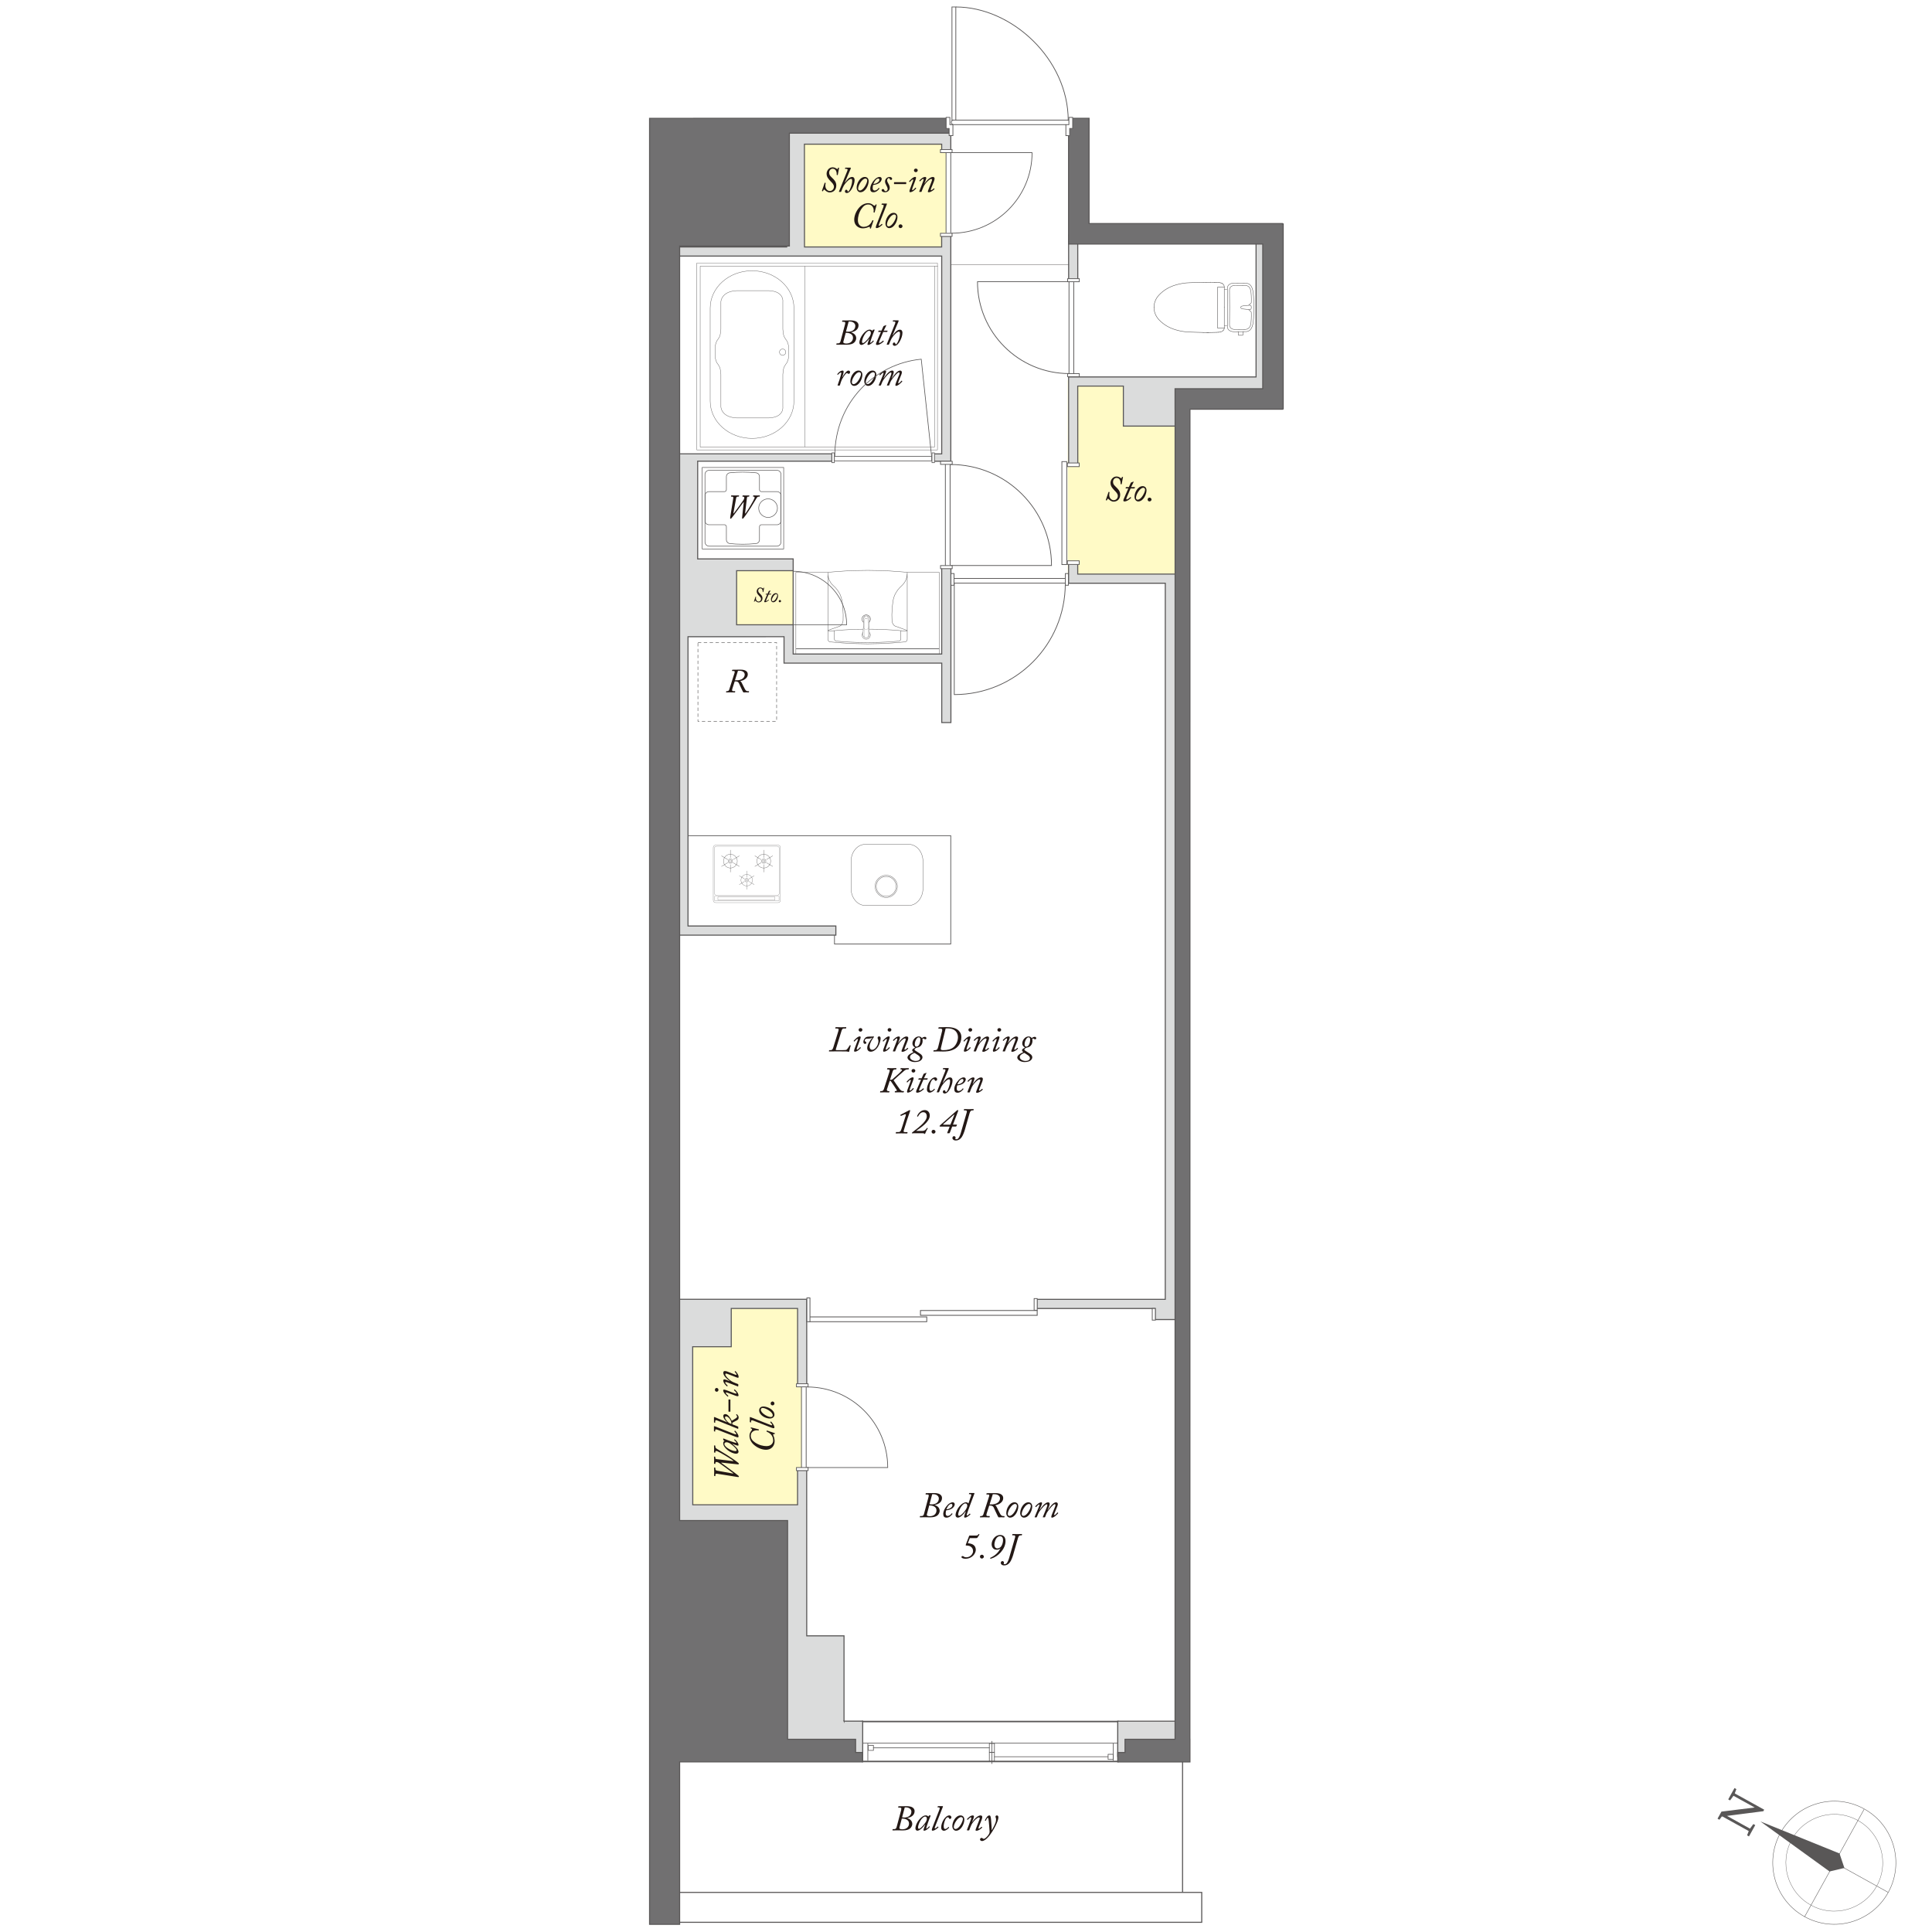 <?xml version="1.0" encoding="UTF-8"?>
<svg id="_レイヤー_2" data-name="レイヤー 2" xmlns="http://www.w3.org/2000/svg" viewBox="0 0 770.5 770.5">
  <defs>
    <style>
      .cls-1 {
        stroke-width: .14px;
      }

      .cls-1, .cls-2, .cls-3, .cls-4, .cls-5, .cls-6, .cls-7, .cls-8, .cls-9, .cls-10, .cls-11, .cls-12, .cls-13, .cls-14, .cls-15, .cls-16, .cls-17, .cls-18, .cls-19, .cls-20, .cls-21, .cls-22, .cls-23, .cls-24, .cls-25, .cls-26, .cls-27, .cls-28, .cls-29, .cls-30, .cls-31, .cls-32, .cls-33, .cls-34, .cls-35, .cls-36, .cls-37, .cls-38, .cls-39, .cls-40, .cls-41, .cls-42, .cls-43, .cls-44, .cls-45, .cls-46 {
        stroke: #595757;
      }

      .cls-1, .cls-2, .cls-3, .cls-4, .cls-5, .cls-6, .cls-7, .cls-8, .cls-9, .cls-10, .cls-11, .cls-12, .cls-13, .cls-14, .cls-17, .cls-18, .cls-19, .cls-20, .cls-21, .cls-22, .cls-23, .cls-24, .cls-25, .cls-27, .cls-29, .cls-30, .cls-31, .cls-32, .cls-33, .cls-34, .cls-35, .cls-36, .cls-37, .cls-38, .cls-40, .cls-41, .cls-42, .cls-43, .cls-44, .cls-45 {
        fill: none;
      }

      .cls-1, .cls-7, .cls-10, .cls-12, .cls-13, .cls-17, .cls-18, .cls-21, .cls-22, .cls-27, .cls-30, .cls-33, .cls-34, .cls-40, .cls-45 {
        stroke-linecap: round;
      }

      .cls-1, .cls-7, .cls-10, .cls-12, .cls-13, .cls-17, .cls-21, .cls-22, .cls-30, .cls-33, .cls-45 {
        stroke-linejoin: round;
      }

      .cls-2 {
        stroke-width: .17px;
      }

      .cls-3 {
        stroke-width: .29px;
      }

      .cls-4 {
        stroke-width: .58px;
      }

      .cls-5 {
        stroke-width: .28px;
      }

      .cls-6 {
        stroke-width: .29px;
      }

      .cls-7 {
        stroke-width: .26px;
      }

      .cls-47 {
        fill: #dbdcdc;
      }

      .cls-47, .cls-48, .cls-49, .cls-50, .cls-51, .cls-52 {
        stroke-width: 0px;
      }

      .cls-8 {
        stroke-width: .14px;
      }

      .cls-8, .cls-9, .cls-11, .cls-19, .cls-28 {
        stroke-linecap: square;
      }

      .cls-9 {
        stroke-width: .18px;
      }

      .cls-10 {
        stroke-width: .26px;
      }

      .cls-48 {
        fill: #231815;
      }

      .cls-11, .cls-28 {
        stroke-width: .17px;
      }

      .cls-12 {
        stroke-width: .14px;
      }

      .cls-13 {
        stroke-width: .08px;
      }

      .cls-14, .cls-15 {
        stroke-width: .26px;
      }

      .cls-15, .cls-16, .cls-49, .cls-26, .cls-28, .cls-39, .cls-46 {
        fill: #fff;
      }

      .cls-16 {
        stroke-width: .33px;
      }

      .cls-17 {
        stroke-width: .14px;
      }

      .cls-18 {
        stroke-width: .06px;
      }

      .cls-18, .cls-27, .cls-34, .cls-40 {
        stroke-linejoin: bevel;
      }

      .cls-19 {
        stroke-width: .19px;
      }

      .cls-20 {
        stroke-width: .13px;
      }

      .cls-21 {
        stroke-width: .22px;
      }

      .cls-22 {
        stroke-width: .08px;
      }

      .cls-23, .cls-27 {
        stroke-width: .15px;
      }

      .cls-24 {
        stroke-width: .3px;
      }

      .cls-25 {
        stroke-width: .12px;
      }

      .cls-25, .cls-29, .cls-41 {
        stroke-miterlimit: 10;
      }

      .cls-50 {
        fill: #595757;
      }

      .cls-26, .cls-31, .cls-42 {
        stroke-width: .3px;
      }

      .cls-29 {
        stroke-width: .28px;
      }

      .cls-30 {
        stroke-width: .14px;
      }

      .cls-32 {
        stroke-dasharray: 0 0 1.34 1;
        stroke-width: .2px;
      }

      .cls-33 {
        stroke-width: .14px;
      }

      .cls-34 {
        stroke-width: .05px;
      }

      .cls-35 {
        stroke-width: .42px;
      }

      .cls-36 {
        stroke-width: .19px;
      }

      .cls-37 {
        stroke-width: .42px;
      }

      .cls-38 {
        stroke-width: .41px;
      }

      .cls-39 {
        stroke-width: .32px;
      }

      .cls-40 {
        stroke-width: .13px;
      }

      .cls-41 {
        stroke-width: .1px;
      }

      .cls-51 {
        fill: #fffac6;
      }

      .cls-42 {
        stroke-dasharray: 0 2;
      }

      .cls-43 {
        stroke-width: .28px;
      }

      .cls-52 {
        fill: #717071;
      }

      .cls-44 {
        stroke-width: .25px;
      }

      .cls-45 {
        stroke-width: .09px;
      }

      .cls-46 {
        stroke-width: .31px;
      }
    </style>
  </defs>
  <g id="_レイヤー_1-2" data-name="レイヤー 1">
    <g>
      <rect class="cls-49" width="770.5" height="770.5"/>
      <g>
        <polygon class="cls-51" points="316.25 224.89 316.25 253.04 291.07 253.03 291.07 224.89 316.25 224.89"/>
        <polygon class="cls-51" points="377.28 51.3 308.92 51.31 308.92 100.86 377.27 100.86 377.28 51.3"/>
        <polygon class="cls-51" points="319.65 519.69 268.45 519.71 268.45 610.91 319.64 610.9 319.65 519.69"/>
        <polygon class="cls-51" points="470.52 151.6 425.81 151.62 425.81 230.91 470.51 230.91 470.52 151.6"/>
        <g>
          <rect class="cls-4" x="343.92" y="686.56" width="102" height="15.93"/>
          <line class="cls-7" x1="441.89" y1="700.6" x2="396.63" y2="700.6"/>
          <line class="cls-10" x1="394.54" y1="697.05" x2="348.34" y2="697.05"/>
          <line class="cls-10" x1="395.58" y1="703.36" x2="395.58" y2="694.43"/>
          <line class="cls-10" x1="443.96" y1="702.09" x2="443.96" y2="695.37"/>
          <line class="cls-10" x1="346.1" y1="702.09" x2="346.1" y2="695.37"/>
          <line class="cls-10" x1="343.74" y1="695.21" x2="445.9" y2="695.21"/>
          <rect class="cls-10" x="441.92" y="699.63" width="2.03" height="2.04"/>
          <rect class="cls-7" x="394.56" y="698.88" width="2.03" height="3.56"/>
          <rect class="cls-7" x="394.56" y="695.3" width="2.03" height="3.56"/>
          <rect class="cls-10" x="346.3" y="696.05" width="2.04" height="2.02"/>
        </g>
        <line class="cls-35" x1="471.62" y1="698" x2="471.62" y2="757.21"/>
        <g>
          <path class="cls-45" d="m285.38,337.07h24.95c.51,0,.92.41.92.92v21.07c0,.51-.41.92-.92.92h-24.95c-.51,0-.92-.41-.92-.92v-21.07c0-.51.41-.92.92-.92Z"/>
          <g>
            <path class="cls-25" d="m290.42,343.42c0-.48.39-.87.87-.87s.87.39.87.87-.39.87-.87.87-.87-.39-.87-.87Z"/>
            <path class="cls-25" d="m290.85,343.42c0-.24.2-.44.44-.44s.44.2.44.44-.2.44-.44.44-.44-.2-.44-.44Z"/>
            <path class="cls-25" d="m288.55,343.42c0-1.51,1.23-2.74,2.74-2.74s2.75,1.23,2.75,2.74-1.23,2.75-2.75,2.75-2.74-1.23-2.74-2.75Z"/>
            <g>
              <line class="cls-25" x1="291.29" y1="347.86" x2="291.29" y2="344.76"/>
              <line class="cls-25" x1="291.29" y1="342.09" x2="291.29" y2="338.98"/>
            </g>
            <g>
              <line class="cls-25" x1="287.71" y1="345.55" x2="290.27" y2="344.02"/>
              <line class="cls-25" x1="292.31" y1="342.83" x2="294.88" y2="341.3"/>
            </g>
            <g>
              <line class="cls-25" x1="287.71" y1="341.3" x2="290.27" y2="342.83"/>
              <line class="cls-25" x1="292.31" y1="344.02" x2="294.88" y2="345.55"/>
            </g>
          </g>
          <g>
            <path class="cls-25" d="m303.72,343.42c0-.48.39-.87.87-.87s.87.39.87.87-.39.87-.87.87-.87-.39-.87-.87Z"/>
            <path class="cls-25" d="m304.15,343.42c0-.24.2-.44.44-.44s.44.2.44.44-.19.44-.44.44-.44-.2-.44-.44Z"/>
            <path class="cls-25" d="m301.85,343.42c0-1.51,1.23-2.74,2.75-2.74s2.75,1.23,2.75,2.74-1.23,2.75-2.75,2.75-2.75-1.23-2.75-2.75Z"/>
            <g>
              <line class="cls-25" x1="304.59" y1="347.86" x2="304.59" y2="344.76"/>
              <line class="cls-25" x1="304.59" y1="342.09" x2="304.59" y2="338.98"/>
            </g>
            <g>
              <line class="cls-25" x1="301.01" y1="345.55" x2="303.58" y2="344.02"/>
              <line class="cls-25" x1="305.61" y1="342.83" x2="308.18" y2="341.3"/>
            </g>
            <g>
              <line class="cls-25" x1="301.01" y1="341.3" x2="303.58" y2="342.83"/>
              <line class="cls-25" x1="305.61" y1="344.02" x2="308.18" y2="345.55"/>
            </g>
          </g>
          <g>
            <path class="cls-41" d="m297.07,351.02c0-.4.33-.73.73-.73s.73.33.73.73-.32.73-.73.73-.73-.33-.73-.73Z"/>
            <path class="cls-41" d="m297.43,351.02c0-.21.17-.37.37-.37s.37.16.37.37-.16.37-.37.37-.37-.17-.37-.37Z"/>
            <path class="cls-41" d="m295.51,351.02c0-1.27,1.02-2.29,2.29-2.29s2.29,1.03,2.29,2.29-1.02,2.29-2.29,2.29-2.29-1.03-2.29-2.29Z"/>
            <g>
              <line class="cls-41" x1="297.8" y1="354.73" x2="297.8" y2="352.14"/>
              <line class="cls-41" x1="297.8" y1="349.9" x2="297.8" y2="347.31"/>
            </g>
            <g>
              <line class="cls-41" x1="294.81" y1="352.8" x2="296.95" y2="351.52"/>
              <line class="cls-41" x1="298.66" y1="350.53" x2="300.8" y2="349.25"/>
            </g>
            <g>
              <line class="cls-41" x1="294.81" y1="349.25" x2="296.95" y2="350.53"/>
              <line class="cls-41" x1="298.66" y1="351.52" x2="300.8" y2="352.8"/>
            </g>
          </g>
          <path class="cls-22" d="m284.91,338.3c0-.45.4-.82.88-.82h24.11c.48,0,.88.37.88.82v17.93c0,.45-.4.82-.88.82h-24.11c-.49,0-.88-.37-.88-.82v-17.93Z"/>
          <path class="cls-22" d="m310.68,357.48c0-.07-.07-.12-.16-.12h-25.37c-.09,0-.16.05-.16.12v1.65c0,.06.07.12.16.12h25.37c.09,0,.16-.05.16-.12v-1.65Z"/>
          <path class="cls-13" d="m309.04,357.72s-.06-.09-.14-.09h-22.45c-.07,0-.14.04-.14.09v1.21s.07.08.14.08h22.45c.08,0,.14-.04.14-.08v-1.21Z"/>
        </g>
        <g>
          <path class="cls-12" d="m353.43,349.07c2.44,0,4.43,1.99,4.43,4.43s-1.99,4.43-4.43,4.43-4.44-1.99-4.44-4.43,1.99-4.43,4.44-4.43Z"/>
          <path class="cls-12" d="m353.43,349.53c2.19,0,3.97,1.78,3.97,3.97s-1.78,3.97-3.97,3.97-3.98-1.78-3.98-3.97,1.78-3.97,3.98-3.97Z"/>
          <path class="cls-12" d="m362.42,361.11c3.13,0,5.67-3.04,5.67-6.8v-10.79c0-3.75-2.54-6.79-5.67-6.79h-17.34c-3.13,0-5.67,3.04-5.67,6.79v10.79c0,3.75,2.54,6.8,5.67,6.8h17.34Z"/>
        </g>
        <polyline class="cls-3" points="264.65 372.86 264.65 333.28 379.17 333.28 379.17 376.48 332.8 376.48 332.8 372.95"/>
        <line class="cls-35" x1="316.31" y1="225.02" x2="316.31" y2="252.51"/>
        <g>
          <g>
            <g>
              <g>
                <polyline class="cls-1" points="373.97 106.16 279.24 106.16 279.24 178.29 372.73 178.29 372.73 106.19"/>
                <line class="cls-1" x1="321.01" y1="106.22" x2="321.01" y2="178.18"/>
              </g>
              <rect class="cls-17" x="277.87" y="104.93" width="96" height="74.5"/>
            </g>
            <path class="cls-30" d="m293.73,166.68c-6.11-.32-6.23-4.42-6.23-4.42v-12.96c-.21-2.05-.2-2.69-1.22-4.11,0,0-.61-.47-1.01-2.36v-5.06c.41-1.89,1.01-2.36,1.01-2.36,1.02-1.42,1.01-2.05,1.22-4.11v-10.96s.12-4.1,6.23-4.42h12.99c6.09.32,5.48,4.42,5.48,4.42v10.96c.2,2.05.2,2.68,1.22,4.11,0,0,.61.47,1.02,2.36v5.06c-.4,1.89-1.02,2.36-1.02,2.36-1.01,1.42-1.01,2.06-1.22,4.11v12.96s.61,4.1-5.48,4.42h-12.99Z"/>
            <path class="cls-30" d="m283.23,122.88c0-8.23,7.48-14.9,16.7-14.9s16.7,6.67,16.7,14.9v37.05c0,8.24-7.47,14.91-16.7,14.91s-16.7-6.67-16.7-14.91v-37.05Z"/>
          </g>
          <path class="cls-33" d="m312.12,139.19c-.69,0-1.25.56-1.25,1.25s.56,1.25,1.25,1.25,1.25-.56,1.25-1.25-.56-1.25-1.25-1.25Z"/>
        </g>
        <g>
          <g>
            <rect class="cls-21" x="280.03" y="186.43" width="32.51" height="32.5"/>
            <path class="cls-21" d="m302.58,202.65c0-2.03,1.69-3.7,3.74-3.7s3.73,1.67,3.73,3.7-1.69,3.71-3.73,3.71-3.74-1.68-3.74-3.71"/>
            <path class="cls-21" d="m311.45,197.59c0-.83-.69-1.52-1.52-1.52h-6.27c-.42,0-.77-.35-.77-.77v-5.22c0-.78-.59-1.43-1.36-1.52l-.23-.02c-1.66-.16-3.34-.25-5.01-.25h-.27c-1.66,0-3.06.09-4.68.24l-.28.03c-.77.08-1.37.74-1.37,1.52v5.22c0,.42-.35.77-.76.77h-6.22c-.84,0-1.53.69-1.53,1.52v10.16c0,.84.69,1.52,1.53,1.52h6.22c.41,0,.76.35.76.77v5.22c0,.77.6,1.44,1.37,1.52l.22.02c1.49.15,2.64.25,4.74.25h.27c1.67,0,3.34-.08,5.01-.25l.23-.02c.77-.08,1.36-.74,1.36-1.52v-5.22c0-.42.34-.77.77-.77h6.27c.83,0,1.52-.68,1.52-1.52v-10.16Z"/>
            <path class="cls-21" d="m282.83,187.54h26.96c.92,0,1.68.75,1.68,1.68v26.92c0,.92-.75,1.68-1.68,1.68h-26.96c-.92,0-1.68-.75-1.68-1.68v-26.91c0-.93.75-1.68,1.68-1.68Z"/>
          </g>
          <path class="cls-48" d="m292.5,204.63c-.03.13.05.18.2.03.22-.21,3.56-4.89,3.7-5.08.34-.48.44-.89.44-1.12,0-.19-.15-.39-.42-.39h-.23c-.08,0-.12-.03-.11-.08l.07-.31c.01-.08.04-.11.16-.11.13,0,.48.04,1.16.04.75,0,1.1-.04,1.26-.04.09,0,.15.04.12.13l-.07.25c-.03.08-.05.11-.15.11h-.3c-.28,0-.4.16-.47.67l-.71,5.91c-.03.17.04.2.13.12.31-.27,1.84-2.81,2.03-3.13.61-1.02,1.42-2.49,1.56-2.85.13-.38.11-.73-.27-.73h-.21c-.07,0-.09-.03-.08-.11l.05-.25c.01-.09.05-.13.15-.13.17,0,.5.04,1.13.04.73,0,1.07-.04,1.28-.04.09,0,.13.05.12.13l-.05.25c-.01.08-.05.11-.11.11h-.23c-.3,0-.55.09-.78.39-.16.23-2.15,3.55-2.49,4.07-.38.62-2.2,3.33-2.78,4-.12.13-.28.35-.44.35-.18,0-.24-.16-.21-.4l.64-6.02c.03-.19-.07-.21-.16-.09-.13.17-4.14,5.67-4.64,6.21-.15.16-.27.31-.47.31-.13,0-.18-.18-.11-.59l1.2-7.51c.08-.47.01-.71-.43-.71h-.32c-.11,0-.15-.03-.13-.13l.05-.26c.01-.07.04-.11.16-.11.13,0,.67.04,1.37.04.83,0,1.34-.04,1.5-.04.12,0,.15.04.13.13l-.05.25c-.01.07-.04.11-.13.11h-.3c-.46,0-.6.17-.71.75l-1.06,5.8Z"/>
        </g>
        <g>
          <path class="cls-48" d="m292.95,268.27c.15-.43.09-.67-.39-.67h-.52c-.11,0-.12-.04-.11-.11l.07-.28c.01-.08.04-.11.17-.11,1.41,0,2.79-.04,3.01-.04.97,0,3.04.09,3.04,1.92,0,1.34-1.45,2.42-3.02,2.61v.03c.32.11.52.52.67.81.07.13.99,2.04,1.24,2.45.34.55.6.78,1.18.78h.34c.09,0,.11.05.09.13l-.04.25c-.01.07-.04.11-.13.11-.13,0-.35-.04-.99-.04-.59,0-.85.04-.99.04-.11,0-.17-.11-.36-.43-.19-.32-1.38-2.97-1.55-3.29-.39-.75-1.14-.69-1.65-.69l-.95,2.94c-.24.77-.07.97.5.97h.55c.08,0,.11.04.09.11l-.04.31c-.01.07-.07.08-.16.08-.15,0-.75-.04-1.88-.04-.79,0-1.32.04-1.48.04-.08,0-.09-.04-.08-.11l.05-.28c.01-.08.04-.11.13-.11h.26c.48,0,.71-.3.83-.67l2.14-6.7Zm.17,3.04c.69,0,1.49.07,2.47-.34.79-.32,1.41-1.05,1.41-1.99,0-.56-.5-1.49-2.14-1.49-.24,0-.39,0-.55.01l-1.2,3.8Z"/>
          <rect class="cls-32" x="278.34" y="256.26" width="31.39" height="31.39"/>
        </g>
        <g>
          <g>
            <path class="cls-27" d="m361.83,228.24l-2.33-.2-4.47-.32-4.51-.19-4.51-.07-4.51.07-4.5.19-4.51.32-2.3.2m0,.17v26.55l.03.29.13.29.19.23.26.13.29.1,4.96.42,4.96.26,4.99.1,4.96-.1,4.99-.26,4.96-.42.29-.1.26-.13.19-.23.13-.29.03-.29v-26.55m0,23.31l-1.29-.1-4.83-.39-4.86-.26-4.83-.06-4.86.06-4.83.26-4.86.39-1.27.1m29.38-.19l-.2.06-.1.2m-26.56,0v2.92l.07.29.13.29.19.19.26.16.29.06,4.12.33,4.12.16,4.12.06,4.12-.06,4.12-.16,4.12-.33.29-.06.26-.16.19-.19.13-.29.03-.29v-2.92m-26.56,0l-.06-.2-.19-.06m-2.27-22.6l.1.88.16.81.32.81.42.78.48.68.62.62m-2.11,17.9l4.73-1.69.29-.16.29-.23.39-.52.26-.62.1-.65.03-2.37-.1-2.37-.23-2.33-.16-1.13-.32-1.14-.39-1.07-.55-1-.65-.94-.75-.88-.84-.81m27.43,0l-.84.81-.75.88-.65.94-.55,1-.42,1.07-.29,1.14-.16,1.13-.26,2.33-.1,2.37.06,2.37.1.65.26.62.39.52.26.23.32.16,4.7,1.69m-2.08-17.9l.58-.62.52-.68.42-.78.29-.81.19-.81.06-.88"/>
            <polyline class="cls-27" points="361.83 228.25 374.59 228.25 374.59 262.86 317.4 262.86 317.4 228.25 330.18 228.25"/>
          </g>
          <g>
            <path class="cls-36" d="m343.78,246.9c0-.92.75-1.67,1.67-1.67s1.67.75,1.67,1.67-.75,1.67-1.67,1.67-1.67-.75-1.67-1.67Z"/>
            <path class="cls-40" d="m343.81,253.28c0-.91.73-1.64,1.64-1.64s1.64.73,1.64,1.64-.73,1.64-1.64,1.64-1.64-.74-1.64-1.64Z"/>
            <path class="cls-49" d="m345.52,254.49s1.12,0,1.22-1.22l-.27-6.68s-.16-.84-.95-.86c0,0-.91.01-1.06.81-.15.8-.29,6.77-.29,6.77,0,0,.06,1.07,1.35,1.18Z"/>
            <g>
              <path class="cls-40" d="m344.17,252.91c-.08.71.42,1.35,1.12,1.43.71.09,1.35-.42,1.43-1.12.01-.08.01-.23,0-.3"/>
              <path class="cls-40" d="m346.47,246.58c0-.18-.09-.44-.2-.57"/>
              <path class="cls-40" d="m344.64,246.01c-.12.13-.21.4-.21.58"/>
              <path class="cls-40" d="m346.26,246.01c-.34-.45-.98-.54-1.43-.19-.06.04-.15.13-.19.19"/>
              <path class="cls-40" d="m346.73,252.89s0,.01,0,.02"/>
              <path class="cls-40" d="m346.47,246.58c.02.78.07,2.34.1,3.13"/>
              <path class="cls-40" d="m344.34,249.71c.03-.78.08-2.34.1-3.13"/>
              <line class="cls-40" x1="344.17" y1="252.91" x2="344.34" y2="249.71"/>
              <line class="cls-40" x1="346.56" y1="249.71" x2="346.73" y2="252.89"/>
            </g>
            <polyline class="cls-18" points="346.25 254.03 346.1 246.77 344.84 246.77 344.66 254.08"/>
            <path class="cls-18" d="m346.58,250.17s-1.12,2.06-2.26,0"/>
            <path class="cls-34" d="m346.21,245.91s-.75,1.9-1.52,0"/>
          </g>
          <line class="cls-29" x1="317.47" y1="258.72" x2="374.51" y2="258.72"/>
        </g>
        <g>
          <rect class="cls-49" x="265.1" y="754.71" width="214.16" height="11.92"/>
          <rect class="cls-37" x="265.1" y="754.71" width="214.16" height="11.92"/>
        </g>
        <g>
          <path class="cls-48" d="m359.38,721.8c.06-.22.09-.4.09-.52,0-.26-.26-.39-.79-.39h-.37c-.09,0-.13-.06-.11-.13l.06-.3c.01-.09.06-.1.19-.1.09,0,.57,0,1.16-.01.85-.01,1.52-.03,2.02-.03.19,0,1.43,0,2.22.47.5.3.9.8.9,1.47,0,1.8-1.6,2.55-2.85,2.76-.09.01-.09.06-.03.09,1.13.36,1.95,1.13,1.95,2.32,0,.16-.04,1-.83,1.73-.53.49-1.42.83-3.02.83-.64,0-1.29-.04-1.93-.04s-1.33.04-1.99.04c-.1,0-.14-.03-.13-.11l.06-.3c.01-.07.04-.11.13-.11h.56c.54,0,.77-.33.92-.87l1.82-6.8Zm-.62,6.76c-.13.5-.11.64.16.82.16.09.67.17.89.17,1.91,0,2.72-1.15,2.72-2.32,0-1.53-1.62-1.96-2.69-1.96h-.2l-.87,3.29Zm1-3.78c.24.04.67.06.86.06,1.53,0,2.84-.72,2.85-2.35,0-.9-.86-1.7-2.23-1.7-.17,0-.3.01-.42.03l-1.06,3.97Z"/>
          <path class="cls-48" d="m371.1,724.01c.06,0,.07.07.04.13-.27.59-1,2.56-1.07,2.79-.09.24-.69,2.02-.69,2.15s.07.17.16.17c.17,0,.9-.75,1-.87.04-.04.09-.07.11-.03l.13.14s.06.07.03.11c-.16.29-1.4,1.5-2.22,1.5-.17,0-.3-.06-.3-.24,0-.22.14-.66.69-2.18l-.07-.03c-.6.92-2.05,2.45-3.06,2.45-.33,0-.77-.27-.77-.92,0-2.09,2.35-5.18,4.1-5.18.6,0,.87.26,1.02.49l.27-.39c.04-.06.09-.1.14-.1h.5Zm-1.8,2.49c.2-.42.34-.77.34-1.19,0-.39-.14-.85-.67-.85-1.32,0-2.85,3.02-2.85,4.38,0,.33.14.5.39.5.72,0,2.53-2.32,2.79-2.85Z"/>
          <path class="cls-48" d="m374.63,721.69c.21-.54.2-.9-.21-.9h-.42c-.1,0-.11-.06-.09-.13l.09-.26c.03-.08.06-.1.14-.1h1.78c.13,0,.17.09.13.22l-2.98,7.57c-.13.33-.47,1.12-.17,1.12.23,0,.89-.56,1.06-.75.06-.06.09-.04.13,0l.16.17s.04.09-.01.14c-.07.11-1.4,1.33-2.32,1.33-.19,0-.31-.09-.31-.42,0-.21.36-1.12.53-1.55l2.51-6.46Z"/>
          <path class="cls-48" d="m375.35,728.79c0-1.95,1.59-4.78,3.25-4.78.67,0,.82.54.82.8,0,.34-.33.6-.59.6-.19,0-.32-.1-.37-.31-.04-.16-.21-.37-.44-.37-.36,0-.73.34-1.05.99-.39.83-.62,2.06-.62,2.51,0,1.04.31,1.19.57,1.19.56,0,1.1-.57,1.26-.77.04-.06.09-.09.13-.06l.16.14s.07.07.01.16c-.2.3-1.15,1.23-2.06,1.23-.5,0-1.07-.36-1.07-1.32Z"/>
          <path class="cls-48" d="m379.8,728.26c0-1.8,1.36-4.25,3.26-4.25.96,0,1.53.7,1.53,1.68,0,1.58-1.25,4.42-3.32,4.42-.79,0-1.47-.76-1.47-1.85Zm4.22-2.79c.01-.44-.24-.8-.72-.8-.6,0-1.36.54-2.08,1.7-.49.77-.83,1.65-.83,2.32,0,.46.32.73.66.73,1.49,0,2.96-3.01,2.96-3.95Z"/>
          <path class="cls-48" d="m385.77,729.96c-.16,0-.19-.03-.16-.13l1.02-2.65c.34-.89.74-1.92.74-2.16,0-.14-.06-.24-.21-.24-.27,0-.96.69-1.2.96-.04.04-.09.04-.14-.01l-.13-.13c-.06-.06-.07-.08-.03-.14.21-.26,1.27-1.45,2.31-1.45.33,0,.46.24.46.43,0,.44-.62,1.8-.73,2.13l.06.03c.43-.69,1.99-2.59,3.26-2.59.43,0,.72.21.72.59,0,.63-.33,1.37-.8,2.53-.39.95-.73,1.75-.73,1.98,0,.09.06.19.17.19.21,0,.84-.53,1.03-.73.06-.04.11-.03.16.03l.1.11c.06.06.07.09.01.16-.17.23-1.33,1.25-2.29,1.25-.19,0-.34-.07-.34-.29,0-.27.52-1.4.96-2.63.2-.56.72-1.75.72-2.06,0-.2-.1-.33-.36-.33-.56,0-1.98,1.32-2.61,2.33-.26.42-.49.79-.86,1.79l-.36.96c-.03.06-.06.09-.2.09h-.56Z"/>
          <path class="cls-48" d="m392.81,726.07s-.04-.06-.01-.13c.09-.17.85-1.93,1.72-1.93.44,0,.6.36.72,1.62.14,1.63.24,3.31.27,4.24h.06c.4-.66,1.26-2.36,1.46-3.05.07-.24.21-.63.21-1.25,0-.16-.03-.42-.07-.53-.06-.13-.16-.33-.16-.52,0-.23.13-.51.59-.51.39,0,.57.36.57.72,0,.93-.54,2.13-.96,3.04-.63,1.37-2.13,3.94-3.38,5.15-.39.4-1.33,1.3-2.18,1.3-.56,0-.8-.34-.8-.67,0-.36.32-.57.57-.59.24-.01.37.1.53.23.1.08.24.17.36.17.14,0,.39-.09.67-.3.79-.59,1.35-1.42,1.57-1.93.11-.27.13-.59.11-.8-.03-.33-.3-4.23-.46-4.97-.06-.27-.13-.4-.24-.4-.26,0-.72.85-.83,1.16-.03.06-.09.06-.13.04l-.2-.09Z"/>
        </g>
        <g>
          <path class="cls-48" d="m328.87,72.93c.03-.07.07-.07.16-.06l.14.04c.07.03.13.06.1.16-.52,2.13.76,3.11,1.65,3.11s1.66-.73,1.66-1.69-.7-1.52-1.33-2.2c-.89-.97-1.59-1.7-1.59-3.05,0-1.03.82-2.52,2.43-2.52.79,0,1.46.49,1.69.64.07.04.11.07.2.07.11,0,.17-.2.23-.5.01-.04.04-.06.14-.04h.19c.09.03.11.06.1.11l-.52,2.72c-.01.06-.04.09-.11.09h-.2c-.09-.03-.14-.06-.13-.14.09-.57-.1-2.39-1.59-2.39-.89,0-1.42.79-1.42,1.56,0,1.07.63,1.5,1.29,2.18.66.66,1.56,1.46,1.56,2.96,0,1.89-1.33,2.76-2.59,2.76-.92,0-1.53-.52-2.1-1.09-.11-.11-.24-.1-.33.03-.09.11-.2.33-.3.54-.03.06-.06.09-.14.04l-.19-.07c-.07-.03-.09-.04-.06-.14l1.06-3.12Z"/>
          <path class="cls-48" d="m334.66,76.52c-.09,0-.11-.04-.1-.07l3.28-8.12c.17-.43.19-.59.19-.7,0-.17-.2-.29-.47-.29h-.44c-.09,0-.16-.04-.13-.13l.07-.24c.03-.07.04-.11.16-.11h1.93c.11,0,.17.04.17.17,0,.06-.04.21-.13.43l-2.25,5.27.07.06c.72-1.02,1.66-2.22,2.83-2.22.66,0,.99.54.99,1.2,0,1.16-.49,2.39-.99,3.32-.57,1.07-1.35,1.89-2.15,1.89-.42,0-.73-.3-.73-.62s.21-.7.52-.7.47.23.5.43c.01.13.09.29.24.29.32,0,.79-.93,1.06-1.66.32-.82.57-1.9.57-2.59,0-.36-.03-.8-.43-.8-.76,0-2.02,1.49-2.41,1.98-.34.43-.66.97-.95,1.66l-.6,1.46c-.03.09-.1.1-.2.1h-.62Z"/>
          <path class="cls-48" d="m341.64,74.82c0-1.8,1.36-4.25,3.26-4.25.96,0,1.53.7,1.53,1.68,0,1.58-1.25,4.42-3.32,4.42-.79,0-1.47-.76-1.47-1.85Zm4.22-2.79c.01-.44-.24-.8-.72-.8-.6,0-1.36.54-2.08,1.7-.49.77-.83,1.65-.83,2.32,0,.46.32.73.66.73,1.49,0,2.96-3.01,2.96-3.95Z"/>
          <path class="cls-48" d="m347.06,75.26c0-1.2.79-2.71,1.83-3.74.46-.46,1.23-.96,1.92-.96.56,0,.82.42.82.76,0,.7-.53,1.45-1.33,1.86-.77.39-1.55.54-2.08.59-.07.17-.19.64-.19,1.32s.47.9.75.9c.7,0,1.33-.53,1.63-1.02.03-.04.07-.07.13-.01l.16.13c.07.04.07.09.01.13-.36.5-1.22,1.45-2.32,1.45-.93,0-1.33-.46-1.33-1.4Zm1.27-1.9c.5.04,2.38-.56,2.38-1.62,0-.29-.14-.54-.46-.54-.92,0-1.8,1.65-1.92,2.16Z"/>
          <path class="cls-48" d="m351.6,75.86c0-.2.19-.47.49-.47.32,0,.5.21.59.46.09.24.16.4.52.4.42,0,.8-.37.8-.87,0-.62-.43-1.2-.62-1.66-.1-.24-.43-.74-.42-1.4,0-.83.79-1.75,1.8-1.75.43,0,1.02.17,1.02.73,0,.26-.23.46-.44.46-.17,0-.39-.1-.49-.34-.07-.17-.09-.4-.37-.4s-.7.39-.7.9.43,1.13.52,1.33c.09.17.54.87.54,1.63,0,1.12-.9,1.79-1.89,1.79-.83,0-1.35-.33-1.35-.8Z"/>
          <path class="cls-48" d="m356.54,72.79c0-.1.03-.14.11-.14h4.63c.07,0,.13.03.13.11v.49c0,.14-.06.17-.13.17h-4.63c-.09,0-.11-.03-.11-.1v-.53Z"/>
          <path class="cls-48" d="m362.69,76.31c0-.33.24-.99.85-2.59l.42-1.12c.14-.39.26-.67.26-.85,0-.13-.09-.19-.2-.19-.24,0-.92.77-1.15,1-.06.06-.11.06-.16.01l-.11-.13c-.06-.04-.09-.07-.04-.13.06-.09,1.52-1.8,2.43-1.76.17,0,.34.11.34.36,0,.26-.23.9-.49,1.59l-.83,2.18c-.2.53-.26.85-.26.94,0,.13.04.21.16.24.3-.06,1.07-.87,1.15-1,.03-.04.09-.04.16.03l.11.1c.06.07.07.1.03.17-.09.11-1.23,1.49-2.42,1.49-.14-.01-.24-.13-.24-.36Zm1.8-8.35c0-.39.3-.72.75-.72.5,0,.76.36.76.69,0,.21-.17.72-.76.72-.63,0-.75-.53-.75-.69Z"/>
          <path class="cls-48" d="m366.75,76.52c-.16,0-.19-.03-.16-.13l1.02-2.65c.34-.89.74-1.92.74-2.16,0-.14-.06-.24-.21-.24-.27,0-.96.69-1.2.96-.04.04-.09.04-.14-.01l-.13-.13c-.06-.06-.07-.09-.03-.14.21-.26,1.27-1.45,2.31-1.45.33,0,.46.24.46.43,0,.44-.62,1.8-.73,2.13l.06.03c.43-.69,1.99-2.59,3.26-2.59.43,0,.72.21.72.59,0,.63-.33,1.37-.8,2.53-.39.95-.73,1.75-.73,1.98,0,.09.06.19.17.19.21,0,.85-.53,1.03-.73.06-.04.11-.03.16.03l.1.11c.06.06.07.09.01.16-.17.23-1.33,1.25-2.29,1.25-.19,0-.34-.07-.34-.29,0-.27.52-1.4.96-2.63.2-.56.72-1.75.72-2.06,0-.2-.1-.33-.36-.33-.56,0-1.98,1.32-2.61,2.33-.26.42-.49.79-.86,1.79l-.36.96c-.03.06-.06.09-.2.09h-.56Z"/>
          <path class="cls-48" d="m347.34,91.08c-.03.07-.07.09-.13.07l-.26-.07s-.07-.04-.04-.11c.01-.07.04-.14.04-.24,0-.16-.1-.27-.23-.27s-.37.09-.63.2c-.32.16-1.29.4-1.98.4-1.9,0-3.44-1.32-3.44-3.41,0-1.63.76-3.54,2.08-4.97.93-1.02,2.22-1.65,3.45-1.65.69,0,1.2.14,1.89.62.19.13.44.4.72.4.17,0,.29-.11.37-.44.03-.09.07-.11.13-.09l.19.04c.09.01.11.06.09.14l-.76,2.96c-.03.09-.06.11-.16.09l-.2-.03c-.07-.01-.1-.04-.09-.14.3-1.4-.43-3.04-2.08-3.04-1.16,0-1.93.57-2.75,1.75-1.07,1.58-1.42,3.35-1.42,4.5,0,2.05,1.36,2.68,2.19,2.68,1.2,0,2.69-.42,3.57-2.54.06-.13.07-.14.14-.11l.24.07c.09.03.09.06.07.13l-1.02,3.06Z"/>
          <path class="cls-48" d="m352.29,82.56c.21-.54.2-.9-.21-.9h-.42c-.1,0-.11-.06-.09-.13l.09-.26c.03-.09.06-.1.14-.1h1.78c.13,0,.17.09.13.21l-2.98,7.57c-.13.33-.47,1.12-.17,1.12.23,0,.89-.56,1.06-.74.06-.06.09-.04.13,0l.16.17s.04.09-.01.14c-.07.11-1.4,1.33-2.32,1.33-.19,0-.31-.09-.31-.42,0-.21.36-1.12.53-1.55l2.51-6.46Z"/>
          <path class="cls-48" d="m353.13,89.13c0-1.8,1.36-4.25,3.26-4.25.96,0,1.53.7,1.53,1.68,0,1.58-1.25,4.42-3.32,4.42-.79,0-1.48-.76-1.48-1.85Zm4.22-2.79c.01-.44-.24-.8-.72-.8-.6,0-1.36.54-2.08,1.7-.49.77-.83,1.65-.83,2.32,0,.46.32.73.66.73,1.49,0,2.96-3.01,2.96-3.95Z"/>
          <path class="cls-48" d="m358.37,90.21c0-.29.23-.74.74-.74.64,0,.82.57.82.74,0,.37-.33.77-.8.77-.44,0-.76-.33-.76-.77Z"/>
        </g>
        <g>
          <path class="cls-48" d="m334.37,411.07c.2-.63.09-.89-.62-.89h-.53c-.1,0-.13-.04-.11-.12l.1-.33c.01-.07.06-.09.17-.09.16,0,.78.04,1.98.04s1.88-.04,2.04-.04c.09,0,.13.04.11.11l-.07.3c-.03.09-.07.12-.17.12h-.65c-.54,0-.77.16-1.03.99l-2.24,7.23c-.1.32.04.42.36.42h.57c.93,0,2.7-.01,2.97-.06.26-.04.39-.13.5-.23.29-.26,1.09-1.53,1.15-1.65.01-.04.06-.07.14-.03l.14.06c.09.03.11.06.09.13-.06.16-.55,1.88-.6,2.25-.03.14-.1.23-.17.23-.09,0-.21-.04-.37-.09-.16-.04-.34-.09-.53-.09-.32,0-2.12-.04-3.36-.04-1.61,0-3.39.04-3.54.04-.09,0-.13-.03-.11-.14l.06-.27c.01-.07.04-.11.13-.11h.36c.63,0,.89-.16,1.18-1.06l2.07-6.69Z"/>
          <path class="cls-48" d="m340.61,419.09c0-.33.24-.99.85-2.6l.42-1.12c.14-.39.26-.67.26-.85,0-.13-.09-.19-.2-.19-.24,0-.92.78-1.15,1-.06.06-.11.06-.16.01l-.12-.13c-.06-.04-.09-.07-.04-.13.06-.09,1.52-1.81,2.44-1.76.17,0,.34.12.34.36,0,.26-.23.9-.49,1.59l-.83,2.18c-.2.53-.26.85-.26.95,0,.13.04.22.16.24.3-.06,1.08-.87,1.15-1,.03-.04.09-.04.16.03l.11.1c.06.07.07.1.03.17-.09.11-1.23,1.49-2.42,1.49-.14-.01-.24-.13-.24-.36Zm1.81-8.36c0-.39.3-.72.75-.72.5,0,.76.36.76.69,0,.21-.17.72-.76.72-.63,0-.75-.53-.75-.69Z"/>
          <path class="cls-48" d="m345.66,414.24c-.46,0-.77.32-.79.75.01.26.19.35.32.42.1.06.32.2.32.43s-.16.47-.53.47c-.27,0-.66-.2-.66-.82,0-.56.36-1.16.56-1.39.29-.32.6-.69,1.64-.69,1.46,0,1.64-.07,1.79-.07.19,0,.33.09.19.27-.3.37-1.69,2.31-1.69,3.74,0,.97.52,1.33,1.02,1.33,1.23,0,2.48-1.94,2.48-3.39,0-.23-.01-.52-.11-.75-.11-.26-.21-.42-.21-.59,0-.39.23-.63.65-.63s.56.42.56.76c0,.69-.32,2.12-.95,3.21-.65,1.12-1.81,2.14-2.98,2.14-.72,0-1.42-.44-1.42-1.48,0-1.33,1.19-3.1,2.02-4.07l-.1-.04c-.3.26-1.06.39-1.33.39h-.75Z"/>
          <path class="cls-48" d="m352.18,419.09c0-.33.24-.99.85-2.6l.42-1.12c.14-.39.26-.67.26-.85,0-.13-.09-.19-.2-.19-.24,0-.92.78-1.15,1-.06.06-.11.06-.16.01l-.11-.13c-.06-.04-.09-.07-.04-.13.06-.09,1.52-1.81,2.44-1.76.17,0,.34.12.34.36,0,.26-.23.9-.49,1.59l-.83,2.18c-.2.53-.26.85-.26.95,0,.13.04.22.16.24.3-.06,1.08-.87,1.15-1,.03-.04.09-.04.16.03l.11.1c.06.07.07.1.03.17-.09.11-1.23,1.49-2.42,1.49-.14-.01-.24-.13-.24-.36Zm1.81-8.36c0-.39.3-.72.75-.72.5,0,.76.36.76.69,0,.21-.17.72-.76.72-.63,0-.75-.53-.75-.69Z"/>
          <path class="cls-48" d="m356.25,419.31c-.16,0-.19-.03-.16-.13l1.02-2.65c.34-.89.75-1.92.75-2.17,0-.14-.06-.24-.21-.24-.27,0-.96.69-1.21.96-.04.04-.09.04-.14-.01l-.13-.13c-.06-.06-.07-.09-.03-.14.22-.26,1.28-1.45,2.31-1.45.33,0,.46.24.46.43,0,.44-.62,1.81-.73,2.14l.06.03c.43-.69,1.99-2.6,3.27-2.6.43,0,.72.22.72.59,0,.63-.33,1.38-.8,2.54-.39.95-.73,1.75-.73,1.98,0,.08.06.19.17.19.21,0,.85-.53,1.03-.73.06-.04.11-.03.16.03l.1.11c.06.06.07.08.01.16-.17.23-1.33,1.25-2.29,1.25-.19,0-.35-.07-.35-.29,0-.27.52-1.41.96-2.64.2-.56.72-1.75.72-2.07,0-.2-.1-.33-.36-.33-.56,0-1.98,1.32-2.61,2.34-.26.42-.49.79-.86,1.79l-.36.96c-.03.06-.06.09-.2.09h-.56Z"/>
          <path class="cls-48" d="m361.92,421.69c0-1.06,1.72-1.76,2.42-2.07-.42-.3-.55-.56-.55-.83s.26-.52,1.22-1.06c-.39-.1-1.12-.62-1.12-1.65s.95-2.74,2.54-2.74c.72,0,1.09.46,1.22.68.16-.16.69-.53,1.22-.53.47,0,.6.39.6.56,0,.16-.1.44-.46.44-.27,0-.39-.11-.47-.22-.07-.07-.19-.1-.27-.1-.13,0-.36.1-.42.2.06.14.11.59.11.8,0,.69-.4,2.3-2.05,2.58-.26.04-.39.07-.43.1-.27.11-.75.44-.75.69,0,.16.14.32.24.39.24.17.93.6,1.87,1.22.83.54,1.06,1.02,1.06,1.55,0,.23-.24,1.86-3.06,1.86-1.49,0-2.94-.85-2.94-1.88Zm3.23,1.43c.98,0,1.79-.34,1.79-1.15,0-.63-.6-1.02-.96-1.26l-1.26-.82c-1.18.47-1.81,1.02-1.81,1.69,0,.99,1.28,1.53,2.24,1.53Zm1.91-8.46c0-.66-.26-.96-.64-.96-.86,0-1.59,1.68-1.59,2.75,0,.64.24.97.67.97,1.05,0,1.56-1.73,1.56-2.77Z"/>
          <path class="cls-48" d="m375.74,410.94c.14-.56-.23-.72-.73-.72h-.65c-.14,0-.17-.03-.14-.11l.09-.32c.03-.09.06-.1.23-.1s.63-.01,1.19-.04c.6-.01,1.26-.04,1.55-.04,1.82,0,3.83.2,5.04,1.39.89.9,1.08,1.72,1.08,2.6,0,2.81-1.78,4.23-2.65,4.73-1.81,1.02-3.74,1.02-4.69,1.02-.39,0-1.69-.04-2.09-.04-1.08,0-1.49.04-1.61.04-.1,0-.13-.04-.11-.11l.09-.32c.01-.06.04-.1.14-.1h.43c.52,0,.98-.19,1.21-1.13l1.65-6.74Zm-.46,6.84c-.06.26-.1.46-.1.6,0,.3.4.43,1.02.43,1.54,0,3.04-.29,4.1-1.19.87-.73,1.75-2.34,1.75-3.99,0-.93-.39-1.84-.92-2.38-.47-.49-1.08-.78-1.64-.93-.77-.2-1.36-.19-1.56-.19-.23,0-.66,0-.8.04l-1.85,7.6Z"/>
          <path class="cls-48" d="m384.4,419.09c0-.33.24-.99.85-2.6l.42-1.12c.14-.39.26-.67.26-.85,0-.13-.09-.19-.2-.19-.24,0-.92.78-1.15,1-.06.06-.11.06-.16.01l-.11-.13c-.06-.04-.09-.07-.04-.13.06-.09,1.52-1.81,2.44-1.76.17,0,.34.12.34.36,0,.26-.23.9-.49,1.59l-.83,2.18c-.2.53-.26.85-.26.95,0,.13.04.22.16.24.3-.06,1.08-.87,1.15-1,.03-.04.09-.04.16.03l.11.1c.06.07.07.1.03.17-.09.11-1.23,1.49-2.42,1.49-.14-.01-.24-.13-.24-.36Zm1.81-8.36c0-.39.3-.72.75-.72.5,0,.76.36.76.69,0,.21-.17.72-.76.72-.63,0-.75-.53-.75-.69Z"/>
          <path class="cls-48" d="m388.47,419.31c-.16,0-.19-.03-.16-.13l1.02-2.65c.34-.89.75-1.92.75-2.17,0-.14-.06-.24-.21-.24-.27,0-.96.69-1.21.96-.04.04-.09.04-.14-.01l-.13-.13c-.06-.06-.07-.09-.03-.14.22-.26,1.28-1.45,2.31-1.45.33,0,.46.24.46.43,0,.44-.62,1.81-.73,2.14l.06.03c.43-.69,1.99-2.6,3.27-2.6.43,0,.72.22.72.59,0,.63-.33,1.38-.8,2.54-.39.95-.73,1.75-.73,1.98,0,.08.06.19.17.19.21,0,.85-.53,1.03-.73.06-.04.11-.03.16.03l.1.11c.06.06.07.08.01.16-.17.23-1.33,1.25-2.29,1.25-.19,0-.35-.07-.35-.29,0-.27.52-1.41.96-2.64.2-.56.72-1.75.72-2.07,0-.2-.1-.33-.36-.33-.56,0-1.98,1.32-2.61,2.34-.26.42-.49.79-.86,1.79l-.36.96c-.03.06-.06.09-.2.09h-.56Z"/>
          <path class="cls-48" d="m395.96,419.09c0-.33.24-.99.85-2.6l.42-1.12c.14-.39.26-.67.26-.85,0-.13-.09-.19-.2-.19-.24,0-.92.78-1.15,1-.06.06-.12.06-.16.01l-.11-.13c-.06-.04-.09-.07-.04-.13.06-.09,1.52-1.81,2.44-1.76.17,0,.34.12.34.36,0,.26-.23.9-.49,1.59l-.83,2.18c-.2.53-.26.85-.26.95,0,.13.04.22.16.24.3-.06,1.08-.87,1.15-1,.03-.04.09-.04.16.03l.11.1c.06.07.07.1.03.17-.09.11-1.23,1.49-2.42,1.49-.14-.01-.24-.13-.24-.36Zm1.81-8.36c0-.39.3-.72.75-.72.5,0,.76.36.76.69,0,.21-.17.72-.76.72-.63,0-.75-.53-.75-.69Z"/>
          <path class="cls-48" d="m400.04,419.31c-.16,0-.19-.03-.16-.13l1.02-2.65c.34-.89.75-1.92.75-2.17,0-.14-.06-.24-.21-.24-.27,0-.96.69-1.21.96-.04.04-.09.04-.14-.01l-.13-.13c-.06-.06-.07-.09-.03-.14.21-.26,1.28-1.45,2.31-1.45.33,0,.46.24.46.43,0,.44-.62,1.81-.73,2.14l.06.03c.43-.69,1.99-2.6,3.27-2.6.43,0,.72.22.72.59,0,.63-.33,1.38-.8,2.54-.39.95-.73,1.75-.73,1.98,0,.08.06.19.17.19.22,0,.85-.53,1.03-.73.06-.04.11-.03.16.03l.1.11c.06.06.07.08.01.16-.17.23-1.33,1.25-2.3,1.25-.19,0-.34-.07-.34-.29,0-.27.52-1.41.96-2.64.2-.56.72-1.75.72-2.07,0-.2-.1-.33-.36-.33-.56,0-1.98,1.32-2.61,2.34-.26.42-.49.79-.86,1.79l-.36.96c-.03.06-.06.09-.2.09h-.56Z"/>
          <path class="cls-48" d="m405.71,421.69c0-1.06,1.72-1.76,2.42-2.07-.42-.3-.54-.56-.54-.83s.26-.52,1.22-1.06c-.39-.1-1.12-.62-1.12-1.65s.95-2.74,2.54-2.74c.72,0,1.09.46,1.22.68.16-.16.69-.53,1.22-.53.47,0,.6.39.6.56,0,.16-.1.44-.46.44-.27,0-.39-.11-.47-.22-.07-.07-.19-.1-.27-.1-.13,0-.36.1-.42.2.06.14.11.59.11.8,0,.69-.4,2.3-2.05,2.58-.26.04-.39.07-.43.1-.27.11-.75.44-.75.69,0,.16.14.32.24.39.24.17.93.6,1.86,1.22.83.54,1.06,1.02,1.06,1.55,0,.23-.24,1.86-3.06,1.86-1.49,0-2.94-.85-2.94-1.88Zm3.23,1.43c.98,0,1.79-.34,1.79-1.15,0-.63-.6-1.02-.96-1.26l-1.26-.82c-1.18.47-1.81,1.02-1.81,1.69,0,.99,1.28,1.53,2.24,1.53Zm1.91-8.46c0-.66-.26-.96-.64-.96-.86,0-1.59,1.68-1.59,2.75,0,.64.24.97.67.97,1.05,0,1.56-1.73,1.56-2.77Z"/>
          <path class="cls-48" d="m353.76,434.2c-.2.63.03.95.49.95h.36c.07,0,.12.04.1.14l-.06.27c-.01.07-.06.11-.19.11-.16,0-.79-.04-1.76-.04-1.08,0-1.51.04-1.61.04-.09,0-.13-.07-.11-.16l.06-.26c.01-.07.04-.11.16-.11h.4c.37,0,.73-.27.92-.86l2.21-6.86c.2-.63.07-.92-.47-.92h-.36c-.11,0-.16-.06-.13-.14l.1-.3c.03-.07.07-.09.17-.09.13,0,.65.04,1.61.04,1.15,0,1.58-.04,1.75-.04.09,0,.1.06.09.14l-.04.27c-.01.1-.06.12-.17.12h-.34c-.49,0-.76.23-.93.76l-1.08,3.39c.62,0,.8-.04,1.19-.4,1.28-1.13,2.94-2.57,3.5-3.27.2-.26.14-.49-.24-.49h-.17c-.1,0-.13-.07-.11-.14l.06-.26c.03-.09.07-.11.16-.11.14,0,.75.04,1.58.04s1.26-.04,1.39-.04.17.06.16.13l-.06.26c-.03.09-.04.14-.14.14h-.44c-.43,0-.8.21-1.13.47-.59.46-4.12,3.61-4.32,3.84.1.2,2.21,3.26,2.55,3.67.26.3.72.65,1.03.65h.42c.1,0,.14.07.13.14l-.06.24c-.03.11-.06.14-.19.14-.17,0-.56-.04-1.46-.04-.85,0-1.64.04-1.81.04-.1,0-.14-.04-.13-.16l.03-.23c.01-.1.04-.14.13-.14h.21c.32,0,.56-.2.43-.4-.11-.17-1.99-3.07-2.32-3.48-.13-.16-.22-.2-.5-.2l-1.02,3.14Z"/>
          <path class="cls-48" d="m361.72,435.41c0-.33.24-.99.85-2.6l.42-1.12c.14-.39.26-.67.26-.85,0-.13-.09-.19-.2-.19-.24,0-.92.78-1.15,1-.06.06-.11.06-.16.01l-.11-.13c-.06-.04-.09-.07-.04-.13.06-.09,1.52-1.81,2.44-1.76.17,0,.34.11.34.36,0,.26-.23.9-.49,1.59l-.83,2.18c-.2.53-.26.85-.26.95,0,.13.04.22.16.24.3-.06,1.08-.87,1.15-1,.03-.04.09-.04.16.03l.11.1c.06.07.07.1.03.17-.09.11-1.23,1.49-2.42,1.49-.14-.01-.24-.13-.24-.36Zm1.81-8.36c0-.39.3-.72.75-.72.5,0,.76.36.76.69,0,.21-.17.72-.76.72-.63,0-.75-.53-.75-.69Z"/>
          <path class="cls-48" d="m367.33,430.58h-1c-.09,0-.11-.03-.09-.11l.12-.32c.03-.07.07-.1.16-.1h1.03l.75-1.67c.07-.14.11-.17.23-.21.16-.04.53-.19.65-.24.09-.04.16-.09.21-.09.09,0,.11.09.01.29l-.95,1.92h1.46c.07,0,.1.04.06.16l-.13.3s-.07.07-.13.07h-1.46l-1.39,3.23c-.17.4-.33.76-.33.92s.06.24.19.24c.42,0,1.35-.82,1.43-.92.04-.06.09-.04.13,0l.16.17s.04.07.01.13c-.19.23-1.52,1.42-2.63,1.42-.36,0-.46-.14-.46-.34,0-.22.07-.46.16-.67l1.81-4.18Z"/>
          <path class="cls-48" d="m369.67,434.45c0-1.95,1.59-4.79,3.26-4.79.67,0,.82.54.82.8,0,.35-.33.6-.59.6-.19,0-.32-.1-.37-.32-.04-.16-.21-.37-.44-.37-.36,0-.73.34-1.05.99-.39.83-.62,2.07-.62,2.51,0,1.05.32,1.19.57,1.19.56,0,1.1-.57,1.26-.78.04-.06.09-.08.13-.06l.16.14s.07.07.01.16c-.2.3-1.15,1.23-2.07,1.23-.5,0-1.08-.36-1.08-1.32Z"/>
          <path class="cls-48" d="m373.68,435.63c-.09,0-.11-.04-.1-.07l3.29-8.13c.17-.43.19-.59.19-.7,0-.17-.2-.29-.47-.29h-.44c-.09,0-.16-.04-.13-.13l.07-.24c.03-.07.04-.11.16-.11h1.94c.12,0,.17.04.17.17,0,.06-.04.22-.13.43l-2.25,5.28.07.06c.72-1.02,1.66-2.22,2.84-2.22.66,0,.99.54.99,1.2,0,1.16-.49,2.4-.99,3.33-.57,1.08-1.35,1.89-2.15,1.89-.42,0-.73-.3-.73-.62s.22-.7.52-.7.47.23.5.43c.01.13.09.29.24.29.32,0,.79-.93,1.06-1.67.32-.82.57-1.91.57-2.6,0-.36-.03-.8-.43-.8-.76,0-2.02,1.49-2.41,1.98-.34.43-.66.97-.95,1.66l-.6,1.46c-.03.08-.1.1-.2.1h-.62Z"/>
          <path class="cls-48" d="m380.57,434.37c0-1.21.79-2.71,1.84-3.75.46-.46,1.23-.96,1.92-.96.56,0,.82.42.82.76,0,.7-.53,1.45-1.33,1.87-.77.39-1.55.54-2.08.59-.07.17-.19.65-.19,1.32s.47.9.75.9c.7,0,1.33-.53,1.64-1.02.03-.04.07-.07.13-.01l.16.13c.07.04.07.09.01.13-.36.5-1.22,1.45-2.32,1.45-.93,0-1.33-.46-1.33-1.4Zm1.28-1.91c.5.04,2.38-.56,2.38-1.62,0-.29-.14-.54-.46-.54-.92,0-1.81,1.65-1.92,2.16Z"/>
          <path class="cls-48" d="m385.98,435.63c-.16,0-.19-.03-.16-.13l1.02-2.65c.34-.89.75-1.92.75-2.17,0-.14-.06-.24-.21-.24-.27,0-.96.69-1.2.96-.04.04-.09.04-.14-.01l-.13-.13c-.06-.06-.07-.09-.03-.14.22-.26,1.28-1.45,2.31-1.45.33,0,.46.24.46.43,0,.44-.62,1.81-.73,2.14l.06.03c.43-.69,1.99-2.59,3.27-2.59.43,0,.72.21.72.59,0,.63-.33,1.38-.8,2.54-.39.95-.73,1.75-.73,1.98,0,.08.06.19.17.19.21,0,.85-.53,1.03-.73.06-.04.11-.03.16.03l.1.12c.06.06.07.08.01.16-.17.23-1.33,1.25-2.29,1.25-.19,0-.34-.07-.34-.29,0-.27.52-1.41.96-2.64.2-.56.72-1.75.72-2.07,0-.2-.1-.33-.36-.33-.56,0-1.98,1.32-2.61,2.34-.26.42-.49.79-.86,1.79l-.36.96c-.03.06-.06.09-.2.09h-.56Z"/>
          <path class="cls-48" d="m357.28,451.57c.01-.09.07-.1.17-.1h.76c.5,0,.82-.06,1.13-.73.07-.17.36-1,.69-2.05l.82-2.65c.27-.86.43-1.28.43-1.42,0-.16-.06-.27-.23-.27-.16,0-.43.13-.89.32l-.77.33c-.09.04-.16.03-.2-.04l-.11-.23c-.03-.07-.01-.11.1-.17l3.23-1.69c.23-.1.32-.14.43-.14.07,0,.16.06.16.14,0,.06-.03.19-.11.39-.04.12-.67,1.88-1.13,3.33l-.79,2.51c-.23.7-.46,1.46-.53,1.71-.19.52-.07.69.62.69h.78c.09,0,.1.06.09.14l-.06.3c-.01.07-.03.09-.13.09-.11,0-2.17-.04-2.32-.04-.21,0-2.01.04-2.12.04-.06,0-.09-.04-.07-.1l.09-.33Z"/>
          <path class="cls-48" d="m367.94,451.01c.89,0,1.31-.55,1.69-1.09.06-.1.09-.13.14-.1l.22.1c.03.06.01.09-.04.17-.36.52-.96,1.88-.99,1.99-.06.11-.09.14-.17.14-.13,0-.19-.04-.27-.17-.09-.1-.43-.1-.67-.1h-3.26c-.16,0-.32.01-.47.01-.14.01-.26.03-.34.03s-.11-.04-.11-.14c0-.06.04-.16.2-.29,1.89-1.51,5.71-4.1,5.74-6.31,0-.52-.16-1.69-1.42-1.69-1.16,0-1.76,1.18-2.02,1.61-.09.14-.11.19-.17.16l-.23-.11s-.04-.07,0-.2c.3-.79,1.39-2.31,2.98-2.31,1.25,0,2.05.89,2.05,2.17,0,2.52-3.74,4.92-5.41,6.11v.03h2.57Z"/>
          <path class="cls-48" d="m371.52,451.33c0-.29.23-.75.75-.75.65,0,.82.57.82.75,0,.37-.33.77-.8.77-.44,0-.76-.33-.76-.77Z"/>
          <path class="cls-48" d="m377.83,451.96c-.09,0-.1-.11-.01-.34l.92-2.32h-3.8c-.13,0-.23-.1-.23-.22,0-.1.1-.21.33-.42l6.54-5.77c.11-.1.26-.19.4-.19.16,0,.21.16.09.5l-2.02,5.32h1.49c.11,0,.11.09.1.16l-.21.43c-.06.11-.14.17-.23.17h-1.45l-.92,2.38c-.09.24-.14.29-.34.29h-.64Zm1.2-3.43l1.51-3.77c.1-.26.01-.34-.16-.19l-4.16,3.7c-.14.11-.13.26.03.26h2.78Z"/>
          <path class="cls-48" d="m384.82,450.49c-.29,1-.82,2.41-1.36,3.13-.63.82-1.36,1.21-2.25,1.21-1.09,0-1.38-.66-1.38-.96,0-.42.26-.76.64-.76.42,0,.63.36.63.6,0,.11-.03.27-.09.36-.04.06-.03.13,0,.17.04.04.14.1.49.1.79,0,1.33-1.33,1.68-2.52l2.34-8.09c.14-.47.16-.89-.53-.89h-.47c-.09,0-.14-.03-.13-.12l.07-.3c.01-.09.06-.11.14-.11.11,0,.78.04,1.82.04s1.64-.04,1.76-.04c.1,0,.14.04.13.14l-.06.29c-.01.07-.04.1-.14.1h-.37c-.46,0-.79.19-1.08,1.18l-1.85,6.48Z"/>
        </g>
        <g>
          <path class="cls-48" d="m301.3,237.97s.04-.04.09-.03l.09.03s.08.03.06.09c-.31,1.27.45,1.85.98,1.85s.99-.43.99-1-.42-.9-.79-1.31c-.53-.58-.94-1.01-.94-1.81,0-.61.48-1.5,1.45-1.5.47,0,.87.29,1,.38.04.03.07.04.12.04.07,0,.1-.12.14-.3,0-.02.02-.03.08-.02h.11c.05.02.07.03.06.07l-.31,1.62s-.02.05-.07.05h-.12c-.05-.02-.09-.03-.08-.09.05-.34-.06-1.42-.94-1.42-.53,0-.84.47-.84.93,0,.64.37.89.77,1.29.39.39.93.87.93,1.76,0,1.12-.79,1.64-1.54,1.64-.54,0-.91-.31-1.25-.65-.07-.07-.14-.06-.2.02-.05.07-.12.2-.18.32-.02.03-.03.05-.09.03l-.11-.04s-.05-.02-.03-.08l.63-1.86Z"/>
          <path class="cls-48" d="m306,237.11h-.6c-.05,0-.07-.02-.05-.07l.07-.19s.04-.06.09-.06h.61l.44-.99c.04-.09.07-.1.14-.13.09-.03.32-.11.38-.14.05-.03.09-.05.13-.05.05,0,.07.05,0,.17l-.56,1.14h.87s.06.03.03.09l-.08.18s-.04.04-.08.04h-.87l-.83,1.91c-.1.24-.2.45-.2.54s.03.14.11.14c.25,0,.8-.48.85-.54.02-.03.05-.02.08,0l.09.1s.03.04,0,.08c-.11.14-.9.84-1.56.84-.21,0-.27-.08-.27-.2,0-.13.04-.27.09-.4l1.07-2.48Z"/>
          <path class="cls-48" d="m307.46,239.09c0-1.07.81-2.53,1.94-2.53.57,0,.91.42.91,1,0,.94-.74,2.63-1.97,2.63-.47,0-.88-.45-.88-1.1Zm2.51-1.66c0-.26-.14-.48-.42-.48-.36,0-.81.32-1.23,1.01-.29.46-.49.98-.49,1.38,0,.27.19.43.39.43.88,0,1.76-1.79,1.76-2.35Z"/>
          <path class="cls-48" d="m310.57,239.73c0-.17.14-.44.44-.44.38,0,.48.34.48.44,0,.22-.2.46-.48.46-.26,0-.45-.2-.45-.46Z"/>
        </g>
        <g>
          <path class="cls-48" d="m337.02,129.25c.06-.22.09-.4.09-.52,0-.26-.26-.39-.79-.39h-.37c-.09,0-.13-.06-.11-.13l.06-.3c.01-.09.06-.1.19-.1.09,0,.57,0,1.16-.01.85-.01,1.52-.03,2.02-.03.19,0,1.43,0,2.22.47.5.3.9.8.9,1.48,0,1.81-1.61,2.55-2.85,2.77-.09.01-.09.06-.03.09,1.13.36,1.95,1.13,1.95,2.32,0,.16-.04,1-.83,1.74-.53.49-1.42.83-3.03.83-.65,0-1.29-.04-1.94-.04s-1.33.04-1.99.04c-.1,0-.14-.03-.13-.11l.06-.3c.01-.07.04-.12.13-.12h.56c.54,0,.77-.33.92-.87l1.82-6.81Zm-.62,6.77c-.13.5-.12.65.16.82.16.09.67.17.89.17,1.91,0,2.73-1.15,2.73-2.32,0-1.53-1.62-1.96-2.7-1.96h-.2l-.87,3.3Zm1-3.79c.24.04.67.06.86.06,1.53,0,2.84-.72,2.85-2.35,0-.9-.86-1.71-2.24-1.71-.17,0-.3.01-.42.03l-1.06,3.97Z"/>
          <path class="cls-48" d="m348.77,131.46c.06,0,.07.07.04.13-.27.59-1,2.57-1.08,2.8-.09.24-.69,2.02-.69,2.15s.07.17.16.17c.17,0,.9-.75,1-.87.04-.04.09-.07.11-.03l.13.14s.06.07.03.11c-.16.29-1.41,1.51-2.22,1.51-.17,0-.3-.06-.3-.24,0-.21.14-.66.69-2.18l-.07-.03c-.6.92-2.05,2.45-3.07,2.45-.33,0-.77-.27-.77-.92,0-2.09,2.35-5.19,4.1-5.19.6,0,.87.26,1.02.49l.27-.39c.04-.06.09-.1.14-.1h.5Zm-1.81,2.5c.2-.42.34-.77.34-1.19,0-.39-.14-.85-.67-.85-1.32,0-2.85,3.03-2.85,4.39,0,.33.14.5.39.5.72,0,2.54-2.32,2.8-2.85Z"/>
          <path class="cls-48" d="m351.34,132.38h-1c-.09,0-.11-.03-.09-.11l.11-.32c.03-.07.07-.1.16-.1h1.03l.75-1.66c.07-.14.12-.17.23-.21.16-.04.53-.19.64-.24.09-.04.16-.09.21-.09.09,0,.12.09.01.29l-.95,1.92h1.46c.07,0,.1.04.06.16l-.13.3s-.07.07-.13.07h-1.46l-1.39,3.23c-.17.4-.33.76-.33.92s.06.24.19.24c.42,0,1.35-.82,1.43-.92.04-.06.09-.04.13,0l.16.17s.04.07.01.13c-.19.23-1.52,1.42-2.62,1.42-.36,0-.46-.14-.46-.34,0-.21.07-.46.16-.67l1.81-4.17Z"/>
          <path class="cls-48" d="m353.72,137.43c-.09,0-.12-.04-.1-.07l3.28-8.13c.17-.43.19-.59.19-.7,0-.17-.2-.29-.47-.29h-.44c-.09,0-.16-.04-.13-.13l.07-.24c.03-.07.04-.11.16-.11h1.94c.11,0,.17.04.17.17,0,.06-.04.21-.13.43l-2.25,5.28.07.06c.72-1.02,1.66-2.22,2.84-2.22.66,0,.99.55.99,1.21,0,1.16-.49,2.4-.99,3.33-.57,1.08-1.35,1.89-2.15,1.89-.42,0-.73-.3-.73-.62s.21-.7.52-.7.47.23.5.43c.01.13.09.29.24.29.32,0,.79-.93,1.06-1.66.32-.82.57-1.91.57-2.6,0-.36-.03-.8-.43-.8-.76,0-2.02,1.49-2.41,1.98-.34.43-.66.98-.95,1.66l-.6,1.46c-.03.09-.1.1-.2.1h-.62Z"/>
          <path class="cls-48" d="m334.17,153.75c-.1,0-.16-.06-.13-.13l.8-2.32c.26-.8.7-2.31.7-2.51,0-.13-.11-.22-.24-.22-.29,0-.93.65-1.13.89-.03.04-.09.03-.11,0l-.14-.14s-.03-.07,0-.11c.3-.44,1.16-1.42,2.14-1.42.29,0,.4.24.4.5.01.27-.23,1.08-.52,2.04l.07.03c.39-.8,1.53-2.57,2.34-2.57.42,0,.67.26.67.65s-.29.66-.56.66c-.13,0-.24-.03-.36-.14-.11-.11-.19-.17-.37-.17-.39,0-1.19,1.23-1.76,2.18-.17.27-.34.6-.56,1.25l-.47,1.45c-.03.1-.07.1-.19.1h-.57Z"/>
          <path class="cls-48" d="m339.13,152.04c0-1.81,1.36-4.26,3.27-4.26.96,0,1.53.7,1.53,1.68,0,1.58-1.25,4.43-3.33,4.43-.79,0-1.48-.76-1.48-1.85Zm4.23-2.8c.01-.44-.24-.8-.72-.8-.6,0-1.36.55-2.08,1.71-.49.78-.83,1.65-.83,2.32,0,.46.32.73.66.73,1.49,0,2.97-3.01,2.97-3.96Z"/>
          <path class="cls-48" d="m344.69,152.04c0-1.81,1.36-4.26,3.27-4.26.96,0,1.53.7,1.53,1.68,0,1.58-1.25,4.43-3.33,4.43-.79,0-1.48-.76-1.48-1.85Zm4.23-2.8c.01-.44-.24-.8-.72-.8-.6,0-1.36.55-2.08,1.71-.49.78-.83,1.65-.83,2.32,0,.46.32.73.66.73,1.49,0,2.97-3.01,2.97-3.96Z"/>
          <path class="cls-48" d="m350.54,153.75c-.07,0-.13-.03-.09-.14l1.09-2.6c.37-.9.8-1.89.83-2.15,0-.14-.04-.23-.14-.23-.2,0-1.08.85-1.21,1.02-.04.06-.11.04-.17-.01l-.13-.13s-.06-.09-.01-.13c.33-.39,1.45-1.59,2.35-1.59.2,0,.34.17.34.4,0,.34-.88,2.24-1.02,2.62h.07c.66-1,2.14-3.03,3.36-3.03.47,0,.63.36.63.62,0,.53-.57,1.91-.82,2.48h.07c.79-1.19,2.08-3.1,3.3-3.1.44,0,.69.37.69.69,0,.49-.27,1.09-.87,2.55-.33.82-.6,1.42-.6,1.68,0,.1.04.19.16.19.26,0,1.05-.92,1.13-1.03.04-.07.12-.06.17,0l.12.11s.06.09.03.16c-.04.1-1.55,1.76-2.48,1.76-.14,0-.26-.13-.26-.34,0-.36.4-1.32.98-2.73.42-1.02.69-1.62.69-2.04,0-.17-.11-.27-.3-.27-.49,0-1.89,1.59-2.77,2.87-.1.16-.4.52-.59,1.02l-.49,1.26c-.03.07-.09.09-.2.09h-.57c-.11,0-.17-.03-.13-.11l.98-2.38c.4-.99.83-2.01.83-2.41,0-.19-.11-.29-.29-.29-.49,0-1.85,1.46-2.67,2.61-.22.3-.5.7-.72,1.22l-.52,1.28c-.06.09-.1.09-.23.09h-.55Z"/>
        </g>
        <g>
          <path class="cls-48" d="m292.28,587.67c.14.03.19-.06.03-.21-.23-.23-5.21-3.8-5.41-3.94-.52-.36-.94-.47-1.19-.47-.2,0-.42.16-.42.44v.24c0,.09-.03.13-.09.11l-.33-.07c-.09-.01-.11-.04-.11-.17,0-.14.04-.51.04-1.23,0-.8-.04-1.18-.04-1.35,0-.1.04-.16.14-.13l.27.07c.09.03.11.06.11.16v.32c0,.3.17.43.72.5l6.3.76c.19.03.21-.04.13-.14-.29-.33-2.99-1.96-3.34-2.16-1.09-.64-2.65-1.52-3.04-1.66-.4-.14-.77-.11-.77.29v.23c0,.07-.03.1-.11.09l-.27-.06c-.1-.01-.14-.06-.14-.16,0-.19.04-.53.04-1.2,0-.77-.04-1.15-.04-1.36,0-.1.06-.14.14-.13l.27.06c.09.01.11.06.11.11v.24c0,.32.1.59.42.83.24.17,3.78,2.29,4.34,2.65.66.4,3.55,2.35,4.27,2.97.14.13.37.3.37.47,0,.19-.17.26-.43.23l-6.41-.69c-.2-.03-.23.07-.1.17.19.14,6.04,4.41,6.62,4.94.17.16.33.29.33.5,0,.14-.19.19-.63.11l-8-1.27c-.5-.09-.76-.01-.76.46v.34c0,.11-.03.16-.14.14l-.27-.06c-.07-.01-.11-.04-.11-.17,0-.14.04-.72.04-1.46,0-.89-.04-1.43-.04-1.6,0-.13.04-.16.14-.14l.27.06c.07.01.11.04.11.14v.31c0,.49.19.64.8.76l6.19,1.13Z"/>
          <path class="cls-48" d="m288.44,573.73c0-.06.07-.07.13-.04.59.27,2.56,1,2.79,1.07.24.08,2.02.69,2.15.69s.17-.07.17-.16c0-.17-.74-.9-.87-1-.04-.04-.07-.09-.03-.11l.14-.13s.07-.06.11-.03c.29.16,1.5,1.4,1.5,2.22,0,.17-.06.3-.24.3-.21,0-.66-.14-2.18-.69l-.03.07c.92.6,2.45,2.05,2.45,3.06,0,.33-.27.77-.92.77-2.09,0-5.18-2.35-5.18-4.1,0-.6.26-.87.49-1.02l-.39-.27c-.06-.04-.1-.09-.1-.14v-.5Zm2.49,1.8c-.42-.2-.77-.34-1.19-.34-.39,0-.85.14-.85.67,0,1.32,3.02,2.85,4.38,2.85.33,0,.5-.14.5-.39,0-.72-2.32-2.53-2.85-2.79Z"/>
          <path class="cls-48" d="m286.12,570.2c-.54-.22-.9-.2-.9.21v.42c0,.1-.06.11-.13.09l-.26-.09c-.09-.03-.1-.06-.1-.14v-1.78c0-.13.09-.17.21-.13l7.58,2.98c.33.13,1.12.47,1.12.17,0-.23-.56-.89-.74-1.06-.06-.06-.04-.09,0-.13l.17-.16s.09-.04.14.01c.11.07,1.33,1.4,1.33,2.32,0,.19-.09.32-.42.32-.21,0-1.12-.36-1.55-.53l-6.46-2.51Z"/>
          <path class="cls-48" d="m294.4,569.74c0,.09-.06.11-.16.07l-8.39-3.38c-.39-.16-.63-.01-.63.52v.39c0,.09-.06.1-.14.07l-.23-.09c-.07-.04-.11-.06-.11-.17v-1.9c0-.14.16-.14.24-.11l4.97,2.06.03-.07c-.57-.44-1.53-1.47-1.53-2.43,0-.3.16-.75.85-.75,1.13,0,2.28,2.01,2.52,2.65h.06l1.5-.93c.36-.21.59-.46.59-.72,0-.27-.21-.51-.37-.67-.06-.04-.06-.1-.01-.13l.16-.14s.07-.03.13.01c.09.07.69.62.69,1.2,0,.72-.19.96-.85,1.3l-1.5.79c-.19.1-.2.32-.16.72l2.26.89c.09.03.1.09.1.21v.62Zm-2.71-1.85c.16-1.36-1.23-3.02-2.12-3.02-.23,0-.43.17-.43.4,0,.73,1,1.7,1.23,1.91.13.11.36.3.53.39l.79.33Z"/>
          <path class="cls-48" d="m290.66,562.99c-.1,0-.14-.03-.14-.11v-4.63c0-.07.03-.13.11-.13h.49c.14,0,.17.06.17.13v4.63c0,.08-.03.11-.1.11h-.53Z"/>
          <path class="cls-48" d="m285.83,555.03c-.39,0-.72-.3-.72-.74,0-.5.36-.76.69-.76.21,0,.72.17.72.76,0,.63-.53.74-.69.74Zm8.35,1.8c-.33,0-.99-.24-2.59-.85l-1.12-.42c-.39-.14-.67-.26-.85-.26-.13,0-.19.09-.19.2,0,.24.77.92,1,1.15.06.06.06.11.01.16l-.13.11c-.04.06-.07.09-.13.04-.09-.06-1.8-1.52-1.76-2.43,0-.17.11-.34.36-.34.26,0,.9.23,1.59.49l2.18.83c.53.2.85.26.95.26.13,0,.21-.04.24-.16-.06-.3-.87-1.07-1-1.15-.04-.03-.04-.09.03-.16l.1-.11c.07-.06.1-.07.17-.03.11.09,1.49,1.23,1.49,2.42-.01.14-.13.24-.36.24Z"/>
          <path class="cls-48" d="m294.4,552.77c0,.16-.03.19-.13.16l-2.65-1.02c-.89-.35-1.92-.75-2.16-.75-.14,0-.24.06-.24.21,0,.27.69.96.96,1.2.04.04.04.09-.01.14l-.13.13c-.06.06-.09.07-.14.03-.26-.21-1.45-1.27-1.45-2.31,0-.33.24-.46.43-.46.44,0,1.8.62,2.13.73l.03-.06c-.69-.43-2.59-1.99-2.59-3.27,0-.43.21-.72.59-.72.63,0,1.37.33,2.54.8.94.39,1.75.73,1.98.73.09,0,.19-.06.19-.17,0-.21-.53-.84-.73-1.03-.04-.06-.03-.11.03-.16l.11-.1c.06-.06.09-.07.16-.01.23.17,1.25,1.33,1.25,2.29,0,.19-.07.34-.29.34-.27,0-1.4-.51-2.63-.96-.56-.2-1.75-.72-2.06-.72-.2,0-.33.1-.33.36,0,.56,1.32,1.98,2.33,2.61.42.26.79.49,1.79.86l.96.36c.06.03.09.06.09.2v.56Z"/>
          <path class="cls-48" d="m308.95,571.51c.07.03.09.07.07.13l-.07.26s-.04.07-.11.04c-.07-.01-.14-.04-.24-.04-.16,0-.27.1-.27.23s.09.37.2.63c.16.32.4,1.29.4,1.98,0,1.9-1.32,3.44-3.41,3.44-1.63,0-3.54-.76-4.97-2.08-1.02-.93-1.65-2.22-1.65-3.45,0-.69.14-1.2.62-1.89.13-.19.4-.44.4-.72,0-.17-.11-.29-.44-.37-.09-.03-.11-.07-.09-.13l.04-.19c.01-.08.06-.11.14-.08l2.96.76c.09.03.11.06.09.16l-.03.2c-.01.07-.04.1-.14.09-1.4-.3-3.04.43-3.04,2.08,0,1.16.57,1.93,1.75,2.75,1.57,1.07,3.35,1.42,4.5,1.42,2.05,0,2.68-1.36,2.68-2.19,0-1.2-.42-2.69-2.53-3.57-.13-.06-.14-.07-.11-.14l.07-.24c.03-.08.06-.08.13-.07l3.06,1.02Z"/>
          <path class="cls-48" d="m300.43,566.56c-.54-.22-.9-.2-.9.21v.42c0,.1-.06.11-.13.09l-.26-.09c-.09-.03-.1-.06-.1-.14v-1.78c0-.13.09-.17.21-.13l7.58,2.98c.33.13,1.12.47,1.12.17,0-.23-.56-.89-.74-1.06-.06-.06-.04-.09,0-.13l.17-.16s.09-.04.14.01c.11.07,1.33,1.4,1.33,2.32,0,.19-.09.32-.42.32-.21,0-1.12-.36-1.55-.53l-6.46-2.51Z"/>
          <path class="cls-48" d="m307.01,565.72c-1.8,0-4.25-1.36-4.25-3.27,0-.96.7-1.53,1.68-1.53,1.57,0,4.42,1.25,4.42,3.32,0,.79-.76,1.48-1.85,1.48Zm-2.79-4.23c-.44-.01-.8.24-.8.72,0,.6.54,1.36,1.7,2.08.77.49,1.65.83,2.32.83.46,0,.73-.31.73-.66,0-1.49-3.01-2.96-3.95-2.96Z"/>
          <path class="cls-48" d="m308.08,560.48c-.29,0-.74-.23-.74-.74,0-.64.57-.82.74-.82.37,0,.77.33.77.8,0,.44-.33.76-.77.76Z"/>
        </g>
        <g>
          <path class="cls-48" d="m442.09,196.24c.03-.07.07-.07.16-.06l.14.04c.07.03.13.06.1.16-.52,2.13.76,3.11,1.65,3.11s1.66-.73,1.66-1.69-.7-1.52-1.33-2.2c-.89-.97-1.59-1.7-1.59-3.05,0-1.03.82-2.52,2.43-2.52.79,0,1.46.49,1.69.64.07.04.11.07.2.07.11,0,.17-.2.23-.5.01-.04.04-.06.14-.04h.19c.09.03.11.06.1.11l-.52,2.72c-.01.06-.04.09-.11.09h-.2c-.09-.03-.14-.06-.13-.14.09-.57-.1-2.39-1.59-2.39-.89,0-1.42.79-1.42,1.56,0,1.07.63,1.5,1.29,2.18.66.66,1.56,1.46,1.56,2.96,0,1.89-1.33,2.76-2.59,2.76-.92,0-1.53-.52-2.11-1.09-.11-.11-.24-.1-.33.03-.09.11-.2.33-.3.54-.03.06-.06.09-.14.04l-.19-.07c-.07-.03-.09-.04-.06-.14l1.06-3.12Z"/>
          <path class="cls-48" d="m449.99,194.79h-1c-.09,0-.11-.03-.09-.11l.11-.32c.03-.07.07-.1.16-.1h1.03l.75-1.66c.07-.14.11-.17.23-.21.16-.04.53-.19.64-.24.09-.04.16-.09.21-.09.09,0,.11.09.01.29l-.95,1.92h1.46c.07,0,.1.04.06.16l-.13.3s-.07.07-.13.07h-1.46l-1.39,3.22c-.17.4-.33.76-.33.92s.06.24.19.24c.42,0,1.35-.82,1.43-.92.04-.06.09-.04.13,0l.16.17s.04.07.01.13c-.19.23-1.52,1.42-2.62,1.42-.36,0-.46-.14-.46-.34,0-.21.07-.46.16-.67l1.8-4.17Z"/>
          <path class="cls-48" d="m452.45,198.13c0-1.8,1.36-4.25,3.26-4.25.96,0,1.53.7,1.53,1.68,0,1.58-1.25,4.42-3.32,4.42-.79,0-1.47-.76-1.47-1.85Zm4.22-2.79c.01-.44-.24-.8-.72-.8-.6,0-1.36.54-2.08,1.7-.49.77-.83,1.65-.83,2.32,0,.46.32.73.66.73,1.49,0,2.96-3.01,2.96-3.95Z"/>
          <path class="cls-48" d="m457.68,199.2c0-.29.23-.74.74-.74.64,0,.82.57.82.74,0,.37-.33.77-.8.77-.44,0-.76-.33-.76-.77Z"/>
        </g>
        <g>
          <path class="cls-48" d="m370.32,596.92c.06-.22.09-.4.09-.52,0-.26-.26-.39-.79-.39h-.37c-.09,0-.13-.06-.12-.13l.06-.3c.01-.09.06-.1.19-.1.09,0,.57,0,1.16-.01.85-.01,1.52-.03,2.02-.03.19,0,1.43,0,2.22.47.5.3.9.8.9,1.48,0,1.81-1.61,2.55-2.85,2.77-.09.01-.09.06-.03.08,1.13.36,1.95,1.13,1.95,2.32,0,.16-.04,1-.83,1.74-.53.49-1.42.83-3.03.83-.65,0-1.29-.04-1.94-.04s-1.33.04-1.99.04c-.1,0-.14-.03-.13-.11l.06-.3c.01-.07.04-.11.13-.11h.56c.55,0,.78-.33.92-.87l1.82-6.81Zm-.62,6.77c-.13.5-.11.65.16.82.16.09.67.17.89.17,1.91,0,2.73-1.15,2.73-2.32,0-1.54-1.62-1.97-2.7-1.97h-.2l-.87,3.3Zm1-3.79c.24.04.67.06.86.06,1.54,0,2.84-.72,2.86-2.35,0-.9-.86-1.71-2.24-1.71-.17,0-.3.01-.42.03l-1.06,3.97Z"/>
          <path class="cls-48" d="m376.17,603.84c0-1.21.79-2.71,1.84-3.75.46-.46,1.23-.96,1.92-.96.56,0,.82.42.82.76,0,.7-.53,1.45-1.33,1.87-.77.39-1.55.54-2.08.59-.07.17-.19.65-.19,1.32s.47.9.75.9c.7,0,1.33-.53,1.64-1.02.03-.04.07-.07.13-.01l.16.13c.07.04.07.09.01.13-.36.5-1.22,1.45-2.32,1.45-.93,0-1.33-.46-1.33-1.4Zm1.28-1.91c.5.04,2.38-.56,2.38-1.62,0-.29-.14-.54-.46-.54-.92,0-1.81,1.65-1.92,2.16Z"/>
          <path class="cls-48" d="m386.52,595.9c-.11,0-.13-.06-.11-.1l.09-.3c.01-.06.04-.08.17-.08h1.76c.2,0,.23.14.17.26-.21.5-2.73,7.22-2.97,8.08-.13.44-.14.66.06.66.24,0,.93-.66,1-.75.06-.04.11-.04.16.01l.14.14s.04.09,0,.14c-.1.13-1.33,1.28-2.09,1.28-.23,0-.39-.07-.39-.33,0-.29.32-1.26.63-2.08l-.11-.03c-.7,1.12-2.05,2.44-3.03,2.44-.49,0-.92-.33-.92-.95,0-1.13.8-2.84,1.98-4,.46-.44,1.29-1.16,2.25-1.16.39,0,.66.19.9.47l1.1-3.14c.1-.27.03-.56-.36-.56h-.44Zm-1.69,6.64c.4-.54.93-1.45.93-2.01,0-.67-.3-.95-.76-.95-1.35,0-2.87,3.14-2.87,4.46,0,.3.21.46.42.46.6,0,1.71-1.18,2.28-1.97Z"/>
          <path class="cls-48" d="m394.47,596.74c.16-.46.1-.72-.42-.72h-.56c-.11,0-.13-.04-.11-.11l.07-.3c.01-.09.04-.11.19-.11,1.51,0,2.98-.04,3.21-.04,1.03,0,3.24.1,3.24,2.05,0,1.44-1.55,2.58-3.23,2.78v.03c.34.11.56.56.72.86.07.14,1.06,2.18,1.32,2.61.36.59.65.83,1.26.83h.36c.1,0,.11.06.1.14l-.04.27c-.01.07-.04.11-.14.11-.14,0-.37-.04-1.06-.04-.63,0-.9.04-1.06.04-.11,0-.19-.11-.39-.46-.2-.34-1.48-3.17-1.65-3.51-.42-.8-1.22-.73-1.76-.73l-1.02,3.14c-.26.82-.07,1.03.53,1.03h.59c.09,0,.12.04.1.11l-.04.33c-.01.07-.07.09-.17.09-.16,0-.8-.04-2.01-.04-.85,0-1.41.04-1.58.04-.09,0-.1-.04-.09-.11l.06-.3c.01-.08.04-.11.14-.11h.27c.52,0,.76-.32.89-.72l2.28-7.16Zm.19,3.24c.73,0,1.59.07,2.64-.36.85-.34,1.51-1.12,1.51-2.12,0-.6-.53-1.59-2.28-1.59-.26,0-.42,0-.59.01l-1.28,4.06Z"/>
          <path class="cls-48" d="m401.32,603.39c0-1.81,1.36-4.26,3.27-4.26.96,0,1.53.7,1.53,1.68,0,1.58-1.25,4.43-3.33,4.43-.79,0-1.48-.76-1.48-1.85Zm4.23-2.8c.01-.44-.24-.8-.72-.8-.6,0-1.36.54-2.08,1.71-.49.78-.83,1.65-.83,2.32,0,.46.32.73.66.73,1.49,0,2.97-3.01,2.97-3.96Z"/>
          <path class="cls-48" d="m406.87,603.39c0-1.81,1.36-4.26,3.27-4.26.96,0,1.53.7,1.53,1.68,0,1.58-1.25,4.43-3.33,4.43-.79,0-1.48-.76-1.48-1.85Zm4.23-2.8c.01-.44-.24-.8-.72-.8-.6,0-1.36.54-2.08,1.71-.49.78-.83,1.65-.83,2.32,0,.46.32.73.66.73,1.49,0,2.97-3.01,2.97-3.96Z"/>
          <path class="cls-48" d="m412.73,605.1c-.07,0-.13-.03-.09-.14l1.09-2.6c.37-.9.8-1.89.83-2.15,0-.14-.04-.23-.14-.23-.2,0-1.08.85-1.21,1.02-.04.06-.11.04-.17-.01l-.13-.13s-.06-.08-.01-.13c.33-.39,1.45-1.59,2.35-1.59.2,0,.34.17.34.4,0,.35-.87,2.24-1.02,2.63h.07c.66-1,2.14-3.03,3.36-3.03.47,0,.63.36.63.62,0,.53-.57,1.91-.82,2.48h.07c.79-1.19,2.08-3.1,3.3-3.1.44,0,.69.37.69.69,0,.49-.27,1.09-.87,2.55-.33.82-.6,1.42-.6,1.68,0,.1.04.19.16.19.26,0,1.05-.92,1.13-1.03.04-.07.12-.06.17,0l.11.12s.06.08.03.16c-.04.1-1.55,1.76-2.48,1.76-.14,0-.26-.13-.26-.34,0-.36.4-1.32.98-2.73.42-1.02.69-1.62.69-2.04,0-.17-.11-.27-.3-.27-.49,0-1.89,1.59-2.77,2.87-.1.16-.4.52-.59,1.02l-.49,1.26c-.03.07-.09.09-.2.09h-.57c-.11,0-.17-.03-.13-.11l.98-2.38c.4-.99.83-2.01.83-2.41,0-.19-.11-.29-.29-.29-.49,0-1.85,1.46-2.67,2.61-.21.3-.5.7-.72,1.22l-.52,1.28c-.06.09-.1.09-.23.09h-.54Z"/>
          <path class="cls-48" d="m386.01,615.43l.04.03c.17,0,1.13.1,1.76.42,1.05.53,1.35,1.42,1.35,2.19,0,1.41-1.42,3.57-4.12,3.57-.66,0-1.59-.19-1.59-.66,0-.21.13-.42.36-.42.26,0,.49.13.73.32.13.1.43.19.79.19,1.66,0,2.74-1.35,2.74-2.48,0-.9-.44-1.53-1.15-1.91-.27-.16-.93-.3-1.31-.3-.26,0-.37-.01-.42-.07-.06-.04-.09-.11-.03-.26l1.35-3.53c.04-.11.11-.13.21-.13h2.61c.53,0,.69-.24.93-.57.06-.07.1-.06.22.03.13.09.16.13.1.22l-.82,1.23c-.07.1-.22.11-.44.11h-2.54l-.79,2.02Z"/>
          <path class="cls-48" d="m390.81,620.79c0-.29.23-.75.75-.75.64,0,.82.57.82.75,0,.37-.33.77-.8.77-.44,0-.76-.33-.76-.77Z"/>
          <path class="cls-48" d="m401.01,614.61c0,3.27-3.1,6.23-5.67,6.96-.1.03-.2.07-.27.07-.11,0-.2-.1-.2-.19,0-.1.04-.16.1-.19,2.27-1.05,3.21-2.3,4.03-3.7l-.03-.03c-.44.37-.8.52-1.55.52-1.62,0-1.95-1.56-1.95-2.14,0-1.69,1.33-3.74,3.39-3.74,1.46,0,2.15.96,2.15,2.44Zm-4.43,1.43c0,.66.3,1.48,1.19,1.48.5,0,1.13-.3,1.49-.78.56-.76.76-1.81.76-2.54,0-.6-.17-1.55-1.23-1.55-1.55,0-2.21,2.28-2.21,3.39Z"/>
          <path class="cls-48" d="m404.11,619.96c-.29,1-.82,2.41-1.36,3.13-.63.82-1.36,1.21-2.25,1.21-1.09,0-1.38-.66-1.38-.96,0-.42.26-.76.64-.76.42,0,.63.36.63.6,0,.11-.03.27-.09.36-.04.06-.03.13,0,.17.04.04.14.1.49.1.79,0,1.33-1.33,1.68-2.52l2.34-8.09c.14-.47.16-.89-.53-.89h-.47c-.09,0-.14-.03-.13-.12l.07-.3c.01-.09.06-.11.14-.11.12,0,.77.04,1.82.04s1.64-.04,1.76-.04c.1,0,.14.04.13.14l-.06.29c-.01.07-.04.1-.14.1h-.37c-.46,0-.79.19-1.08,1.18l-1.85,6.48Z"/>
        </g>
        <g>
          <path class="cls-47" d="m445.77,686.43v14.04s27.96,0,27.96,0v-14.05s-27.96,0-27.96,0Zm-109.17,0v-34.04s-14.87,0-14.87,0l-.02-66.04h-3.64s0,13.78,0,13.78h-41.79l-.03-63.04h15.38v-15.27h26.45s.02,30.39.02,30.39h3.64l-.02-30.4h.01v-3.64s-30.1,0-30.1,0h0s-25.06,0-25.06,0v18.92h2.17l.03,63.04h-1.81v60.7h46.01v25.59s-45.23,0-45.23,0v14.04s76.31,0,76.31,0v-14.05s-7.46,0-7.46,0ZM375.56,51.02v1.99s-54.73,0-54.73,0v-1.52h-7.11v1.52s-7.31,0-7.31,0v4.49h7.31s.03,40.99.03,40.99h-46.06s0,3.64,0,3.64h107.87s0,78.88,0,78.88h-3.06s0,2.93,0,2.93h6.69s0-1.71,0-1.71h0v-88.08s-3.65,0-3.65,0v4.34s-54.7,0-54.7,0l-.03-40.99h54.74s0,2.81,0,2.81h3.64s-.01-9.28-.01-9.28h-3.64Zm0,175.46v34.35s-59.24,0-59.24,0v-6.91s0,0,0,0v-4.75s-22.55,0-22.55,0v-21.58h22.55s0-4.69,0-4.69h-22.55s0,0,0,0h-15.53v-38.98h53.52s0-2.92,0-2.92h-64.98s0,.89,0,.89h-.41v49.31h.2v22.73h4.16v115.38h-1.99s0,3.64,0,3.64h64.61s0-3.65,0-3.65h-58.97s0-115.37,0-115.37h19.4s18.9-.01,18.9-.01v6.9s0,0,0,0v3.64s62.9,0,62.9,0v23.71s3.65,0,3.65,0v-61.7s-3.65,0-3.65,0Zm54.27-115.03l-.02-17.69h-3.64l.02,17.69h3.64Zm77.26,42.52h.68s0-3.64,0-3.64h-3.2s0-56.72,0-56.72h-3.64s0,56.72,0,56.72h-74.76s0,.45,0,.45h0l.02,35.13h3.64l-.02-31.93h18.2s0,15.95,0,15.95h24.71v-14.25h28.22s0,1.14,0,1.14h3.64s0-1.15,0-1.15h2.52s0-1.7,0-1.7Zm-46.41,372.28h12.1v-7.85h-2.59v-.22h-.62s.01-285.59.01-285.59h3.59s0-3.64,0-3.64h-43.36s-.01-4.22-.01-4.22h-3.64s.01,4.23.01,4.23h-.01v3.64h38.57s-.01,285.58-.01,285.58h-51.17s0,3.65,0,3.65h47.13s0,4.43,0,4.43Z"/>
          <path class="cls-37" d="m445.77,686.43v14.04s27.96,0,27.96,0v-14.05s-27.96,0-27.96,0Zm-109.17,0v-34.04s-14.87,0-14.87,0l-.02-66.04h-3.64s0,13.78,0,13.78h-41.79l-.03-63.04h15.38v-15.27h26.45s.02,30.39.02,30.39h3.64l-.02-30.4h.01v-3.64s-30.1,0-30.1,0h0s-25.06,0-25.06,0v18.92h2.17l.03,63.04h-1.81v60.7h46.01v25.59s-45.23,0-45.23,0v14.04s76.31,0,76.31,0v-14.05s-7.46,0-7.46,0ZM375.56,51.02v1.99s-54.73,0-54.73,0v-1.52h-7.11v1.52s-7.31,0-7.31,0v4.49h7.31s.03,40.99.03,40.99h-46.06s0,3.64,0,3.64h107.87s0,78.88,0,78.88h-3.06s0,2.93,0,2.93h6.69s0-1.71,0-1.71h0v-88.08s-3.65,0-3.65,0v4.34s-54.7,0-54.7,0l-.03-40.99h54.74s0,2.81,0,2.81h3.64s-.01-9.28-.01-9.28h-3.64Zm0,175.46v34.35s-59.24,0-59.24,0v-6.91s0,0,0,0v-4.75s-22.55,0-22.55,0v-21.58h22.55s0-4.69,0-4.69h-22.55s0,0,0,0h-15.53v-38.98h53.52s0-2.92,0-2.92h-64.98s0,.89,0,.89h-.41v49.31h.2v22.73h4.16v115.38h-1.99s0,3.64,0,3.64h64.61s0-3.65,0-3.65h-58.97s0-115.37,0-115.37h19.4s18.9-.01,18.9-.01v6.9s0,0,0,0v3.64s62.9,0,62.9,0v23.71s3.65,0,3.65,0v-61.7s-3.65,0-3.65,0Zm54.27-115.03l-.02-17.69h-3.64l.02,17.69h3.64Zm77.26,42.52h.68s0-3.64,0-3.64h-3.2s0-56.72,0-56.72h-3.64s0,56.72,0,56.72h-74.76s0,.45,0,.45h0l.02,35.13h3.64l-.02-31.93h18.2s0,15.95,0,15.95h24.71v-14.25h28.22s0,1.14,0,1.14h3.64s0-1.15,0-1.15h2.52s0-1.7,0-1.7Zm-46.41,372.28h12.1v-7.85h-2.59v-.22h-.62s.01-285.59.01-285.59h3.59s0-3.64,0-3.64h-43.36s-.01-4.22-.01-4.22h-3.64s.01,4.23.01,4.23h-.01v3.64h38.57s-.01,285.58-.01,285.58h-51.17s0,3.65,0,3.65h47.13s0,4.43,0,4.43Z"/>
        </g>
        <g>
          <path class="cls-31" d="m426.46,148.99c-20.23,0-36.63-16.4-36.63-36.64h36.63"/>
          <g>
            <line class="cls-31" x1="428.22" y1="149" x2="428.22" y2="112.52"/>
            <polygon class="cls-26" points="430.44 150.23 425.79 150.23 425.79 149 428.58 149 429.58 149 430.44 149 430.44 150.23"/>
            <polygon class="cls-26" points="430.44 111.14 425.79 111.14 425.79 112.36 428.58 112.36 429.58 112.36 430.44 112.36 430.44 111.14"/>
            <line class="cls-31" x1="426.33" y1="149" x2="426.33" y2="112.38"/>
          </g>
        </g>
        <g>
          <path class="cls-31" d="m379.07,185.25c22.25,0,40.28,18.03,40.28,40.28h-40.28"/>
          <g>
            <line class="cls-31" x1="377.02" y1="185.19" x2="377.02" y2="226.39"/>
            <polygon class="cls-26" points="375.09 183.96 379.75 183.96 379.75 185.19 376.95 185.19 375.95 185.19 375.09 185.19 375.09 183.96"/>
            <polygon class="cls-26" points="375.09 225.56 379.75 225.56 379.75 226.79 376.95 226.79 375.95 226.79 375.09 226.79 375.09 225.56"/>
            <line class="cls-31" x1="378.91" y1="185.25" x2="378.91" y2="225.49"/>
          </g>
        </g>
        <g>
          <path class="cls-31" d="m424.85,232.73c0,24.46-19.83,44.28-44.28,44.28v-44.28"/>
          <g>
            <line class="cls-31" x1="424.76" y1="230.68" x2="380.2" y2="230.68"/>
            <polygon class="cls-26" points="426.1 228.74 426.1 233.4 424.87 233.4 424.87 230.6 424.87 229.6 424.87 228.74 426.1 228.74"/>
            <polygon class="cls-26" points="380.48 228.74 380.48 233.4 379.26 233.4 379.26 230.6 379.26 229.6 379.26 228.74 380.48 228.74"/>
            <line class="cls-31" x1="424.85" y1="232.56" x2="380.45" y2="232.56"/>
          </g>
        </g>
        <g>
          <path class="cls-43" d="m379.47,93.01c17.75,0,32.13-14.39,32.13-32.13h-32.13"/>
          <g>
            <line class="cls-31" x1="377.29" y1="92.93" x2="377.29" y2="60.82"/>
            <polygon class="cls-26" points="375.05 94.28 379.7 94.28 379.7 93.05 376.91 93.05 375.91 93.05 375.05 93.05 375.05 94.28"/>
            <polygon class="cls-26" points="375.05 59.65 379.7 59.65 379.7 60.87 376.91 60.87 375.91 60.87 375.05 60.87 375.05 59.65"/>
            <line class="cls-31" x1="379.17" y1="92.9" x2="379.17" y2="60.88"/>
          </g>
        </g>
        <g>
          <path class="cls-5" d="m321.9,553.14c17.74,0,32.13,14.38,32.13,32.13h-32.13"/>
          <g>
            <line class="cls-31" x1="319.63" y1="553.21" x2="319.63" y2="585.32"/>
            <polygon class="cls-26" points="317.63 551.86 322.28 551.86 322.28 553.09 319.49 553.09 318.48 553.09 317.63 553.09 317.63 551.86"/>
            <polygon class="cls-26" points="317.63 586.49 322.28 586.49 322.28 585.27 319.49 585.27 318.48 585.27 317.63 585.27 317.63 586.49"/>
            <line class="cls-31" x1="321.51" y1="553.25" x2="321.51" y2="585.27"/>
          </g>
        </g>
        <g>
          <rect class="cls-16" x="367.09" y="522.64" width="46.55" height="1.92"/>
          <rect class="cls-39" x="322.47" y="525.19" width="47.13" height="1.92"/>
          <polygon class="cls-26" points="460.76 521.83 460.76 526.48 459.53 526.48 459.53 523.69 459.53 522.69 459.53 521.83 460.76 521.83"/>
          <polygon class="cls-26" points="413.65 517.88 413.65 522.53 412.42 522.53 412.42 519.74 412.42 518.74 412.42 517.88 413.65 517.88"/>
          <polygon class="cls-46" points="323.02 517.62 323.02 527.11 321.79 527.11 321.79 524.15 321.79 523.09 321.79 517.62 323.02 517.62"/>
        </g>
        <g>
          <rect class="cls-26" x="423.49" y="184.09" width="1.93" height="41.06"/>
          <g>
            <polygon class="cls-26" points="425.68 184.64 430.4 184.64 430.4 186.09 427.57 186.09 426.55 186.09 425.68 186.09 425.68 184.64"/>
            <polygon class="cls-26" points="425.68 225.1 430.4 225.1 430.4 223.66 427.57 223.66 426.55 223.66 425.68 223.66 425.68 225.1"/>
          </g>
          <line class="cls-42" x1="424.42" y1="151.04" x2="424.42" y2="183.37"/>
        </g>
        <line class="cls-23" x1="379.11" y1="105.5" x2="426.32" y2="105.5"/>
        <g>
          <path class="cls-52" d="m276.66,47.19h-17.61v50.94h0v669.32s12,0,12,0v-64.79h72.95v-3.76h-2.78v-5.27h-27.12v-87.23h-43.05s0-508.28,0-508.28h43.76v-45.01h63.73s0-5.94,0-5.94h-101.88s0,0,0,0Zm235.1,116.02v-8.18h0v-65.73h-.37v-.15h-77.06s0-38.62,0-38.62h0v-3.35s-7.37,0-7.37,0v3.36h-.81v45.8h.02v.99h77.42s0,57.7,0,57.7h-34.97v8.18h.02l-.02,530.43h-19.95v5.27h-2.89v3.76h28.79v-9.03h-.02l.02-530.43h37.19Z"/>
          <path class="cls-38" d="m276.66,47.19h-17.61v50.94h0v669.32s12,0,12,0v-64.79h72.95v-3.76h-2.78v-5.27h-27.12v-87.23h-43.05s0-508.28,0-508.28h43.76v-45.01h63.73s0-5.94,0-5.94h-101.88s0,0,0,0Zm235.1,116.02v-8.18h0v-65.73h-.37v-.15h-77.06s0-38.62,0-38.62h0v-3.35s-7.37,0-7.37,0v3.36h-.81v45.8h.02v.99h77.42s0,57.7,0,57.7h-34.97v8.18h.02l-.02,530.43h-19.95v5.27h-2.89v3.76h28.79v-9.03h-.02l.02-530.43h37.19Z"/>
        </g>
        <g>
          <polygon class="cls-15" points="331.78 184.51 331.78 180.61 332.76 180.61 332.76 182.95 332.76 183.79 332.76 184.51 331.78 184.51"/>
          <polygon class="cls-15" points="371.69 184.51 371.69 180.61 372.67 180.61 372.67 182.95 372.67 183.79 372.67 184.51 371.69 184.51"/>
          <path class="cls-14" d="m332.93,181.83c0-21.31,15.93-36.79,34.47-38.58l4.11,38.58"/>
          <rect class="cls-15" x="332.78" y="181.98" width="38.77" height="1.82"/>
        </g>
        <path class="cls-44" d="m316.3,227.82c11.79,0,21.35,9.56,21.35,21.35h-21.3"/>
        <g>
          <line class="cls-31" x1="425.08" y1="49.71" x2="380.27" y2="49.71"/>
          <g>
            <polygon class="cls-49" points="378.83 49.71 378.83 49.44 378.83 48.75 378.83 46.82 377.32 46.82 377.32 51.19 377.33 51.19 377.33 51.23 378.3 51.23 378.52 51.23 378.52 54.09 380.03 54.09 380.03 52.34 380.03 51.64 380.03 49.71 378.83 49.71"/>
            <polygon class="cls-31" points="378.83 49.71 378.83 49.44 378.83 48.75 378.83 46.82 377.32 46.82 377.32 51.19 377.33 51.19 377.33 51.23 378.3 51.23 378.52 51.23 378.52 54.09 380.03 54.09 380.03 52.34 380.03 51.64 380.03 49.71 378.83 49.71"/>
          </g>
          <line class="cls-24" x1="426.24" y1="47.89" x2="381.18" y2="47.89"/>
          <path class="cls-31" d="m381.21,2.78c22.24,0,44.84,20.74,44.81,45.35"/>
          <rect class="cls-31" x="379.64" y="2.77" width="1.54" height="45.11" transform="translate(760.83 50.65) rotate(180)"/>
          <path class="cls-6" d="m380.29,47.88c-.5,0-.91.41-.91.91s.4.91.91.91"/>
          <g>
            <polygon class="cls-49" points="427.79 46.82 426.28 46.82 426.28 48.75 426.28 49.44 426.28 49.71 425.08 49.71 425.08 51.64 425.08 52.34 425.08 54.09 426.59 54.09 426.59 51.23 426.81 51.23 427.78 51.23 427.78 51.19 427.79 51.19 427.79 46.82"/>
            <polygon class="cls-31" points="427.79 46.82 426.28 46.82 426.28 48.75 426.28 49.44 426.28 49.71 425.08 49.71 425.08 51.64 425.08 52.34 425.08 54.09 426.59 54.09 426.59 51.23 426.81 51.23 427.78 51.23 427.78 51.19 427.79 51.19 427.79 46.82"/>
          </g>
        </g>
        <g>
          <g>
            <g id="ARC">
              <path class="cls-8" d="m488.26,129.85c.25,0,.5,0,.75,0,.11,0,.21-.02.32-.06"/>
            </g>
            <g id="ARC-2" data-name="ARC">
              <path class="cls-8" d="m488.28,115.34s.04,0,.08,0c.22,0,.44,0,.65,0,.11,0,.21.02.32.06"/>
            </g>
          </g>
          <g>
            <g id="ARC-3" data-name="ARC">
              <path class="cls-9" d="m487.5,113.09c.49.31.78.83.76,1.38h-2.64v16.4h2.64"/>
            </g>
            <g>
              <g id="POINT">
                <line class="cls-9" x1="460.23" y1="122.59" x2="460.23" y2="122.59"/>
              </g>
              <g id="POINT-2" data-name="POINT">
                <line class="cls-9" x1="460.22" y1="122.59" x2="460.22" y2="122.59"/>
              </g>
              <g id="LINE">
                <line class="cls-9" x1="488.26" y1="114.47" x2="488.26" y2="122.59"/>
              </g>
              <g id="LINE-2" data-name="LINE">
                <line class="cls-9" x1="488.26" y1="122.59" x2="488.26" y2="130.71"/>
              </g>
              <g id="ARC-4" data-name="ARC">
                <path class="cls-9" d="m485.22,112.64c.29.03.59.05.88.04"/>
              </g>
              <g id="ARC-5" data-name="ARC">
                <path class="cls-19" d="m479.86,132.62c1.49.01,3.84,0,5.36-.07"/>
              </g>
              <g id="ARC-6" data-name="ARC">
                <path class="cls-9" d="m484.27,112.59c-.51-.01-1.01-.02-1.52-.02"/>
              </g>
              <g id="ARC-7" data-name="ARC">
                <path class="cls-9" d="m481.3,132.61c.25,0,.5,0,.75,0"/>
              </g>
              <g id="ARC-8" data-name="ARC">
                <path class="cls-9" d="m484.69,112.61c-.14-.01-.28-.02-.42-.02"/>
              </g>
              <g id="ARC-9" data-name="ARC">
                <path class="cls-9" d="m485.22,112.64s-.48-.02-.53-.02"/>
              </g>
              <g id="ARC-10" data-name="ARC">
                <path class="cls-9" d="m460.22,122.59c0,1.57.54,3.1,1.52,4.37.35.44.74.85,1.16,1.24.61.56,1.26,1.08,1.97,1.53,1.25.8,2.63,1.41,4.07,1.82,1.79.53,3.65.83,5.52.88,1.03.02,2.05.06,3.08.1.77.03,1.54.05,2.31.06"/>
              </g>
              <g id="ARC-11" data-name="ARC">
                <path class="cls-9" d="m482.75,112.58c-.34,0-.67,0-1.01,0h-.69"/>
              </g>
              <g id="ARC-12" data-name="ARC">
                <path class="cls-9" d="m481.05,112.58c-.39,0-.77,0-1.15,0"/>
              </g>
              <g id="ARC-13" data-name="ARC">
                <path class="cls-9" d="m486.94,112.84c-.27-.09-.55-.14-.84-.15"/>
              </g>
              <g id="ARC-14" data-name="ARC">
                <path class="cls-9" d="m487.5,113.09c-.17-.11-.36-.2-.56-.25"/>
              </g>
              <g id="ARC-15" data-name="ARC">
                <path class="cls-9" d="m487.82,131.83c.29-.3.45-.7.44-1.11"/>
              </g>
              <g id="ARC-16" data-name="ARC">
                <path class="cls-9" d="m486.71,132.41c.42-.09.81-.29,1.11-.58"/>
              </g>
              <g id="ARC-17" data-name="ARC">
                <path class="cls-9" d="m485.98,132.5c.25,0,.49-.03.73-.09"/>
              </g>
              <g id="ARC-18" data-name="ARC">
                <path class="cls-9" d="m485.98,132.5c-.23,0-.46.01-.68.03"/>
              </g>
              <g id="ARC-19" data-name="ARC">
                <path class="cls-9" d="m460.22,122.59c0-1.57.54-3.1,1.52-4.37.35-.44.74-.85,1.16-1.24.61-.57,1.26-1.08,1.97-1.53,1.25-.8,2.63-1.41,4.07-1.82,1.79-.53,3.65-.83,5.52-.88,1.03-.02,2.05-.06,3.08-.1.77-.03,1.54-.05,2.31-.06"/>
              </g>
            </g>
          </g>
          <g>
            <path class="cls-11" d="m497.83,122.65s0-1.06.66-1.4c.66-.34.54-.77.54-.77l.02-1.2-.04-1.38c-.1-1.75-.15-3.9-2.33-4.07l-4-.04s-2.34-.11-2.34,1.91c0,2.48.05,6.72.05,6.72v.36s-.05,4.25-.05,6.73c0,2.02,2.34,1.91,2.34,1.91l4-.04c2.19-.18,2.24-2.32,2.33-4.07l.04-1.38-.02-1.2s.11-.43-.54-.77c-.66-.34-.66-1.4-.66-1.4"/>
            <path class="cls-11" d="m489.56,122.76s-.06,4.69-.06,7.43c0,2.24,2.76,2.11,2.76,2.11l4.72-.04c2.58-.19,2.84-3.4,2.95-5.33.11-1.88.06-4.16.06-4.16v-.34s.05-2.28-.06-4.16c-.11-1.93-.37-5.14-2.95-5.33l-4.72-.04s-2.76-.13-2.76,2.11c0,2.73.06,7.43.06,7.43v.32Z"/>
            <path class="cls-28" d="m494.83,122.51s0-.22.34-.4c.34-.18,3.19-.38,3.19-.38l.37.03c.29.13.3.72.3.72v.23s-.01.59-.3.72l-.37.03s-2.85-.2-3.19-.38c-.34-.18-.34-.4-.34-.4v-.18Z"/>
          </g>
          <path class="cls-11" d="m495.77,132.27v1.17s-.04.27-.27.27h-1.49s-.19.08-.19-.27v-1.17"/>
        </g>
      </g>
      <g>
        <g>
          <path class="cls-2" d="m743.43,721.4c11.86,6.57,16.16,21.51,9.59,33.37-6.57,11.86-21.51,16.16-33.37,9.59-11.86-6.57-16.16-21.51-9.59-33.37,6.57-11.86,21.51-16.16,33.37-9.59Z"/>
          <path class="cls-20" d="m740.89,725.98c9.33,5.17,12.71,16.92,7.54,26.25-5.17,9.33-16.92,12.71-26.25,7.54-9.33-5.17-12.71-16.92-7.54-26.25,5.16-9.33,16.92-12.71,26.25-7.54Z"/>
          <line class="cls-2" x1="719.71" y1="764.39" x2="743.42" y2="721.57"/>
          <line class="cls-2" x1="710.17" y1="730.97" x2="753" y2="754.68"/>
          <polygon class="cls-50" points="729.84 746.31 735.56 744.96 733.68 739.38 733.75 739.24 733.61 739.18 733.6 739.15 733.59 739.17 702.03 726.39 729.62 746.35 729.61 746.37 729.63 746.36 729.76 746.45 729.84 746.31"/>
        </g>
        <path class="cls-50" d="m686.16,724.54l1.09-.91-1.53,2.1-.75-.42,1.56-2.82,15.05-1.86,1.99,1.1-.33.6-17.08,2.2Zm-.36-.74l1.28-.52,11.84,6.56-.52.94-12.6-6.97Zm3.44-6.2l2.49-4.51.75.42-.76,2.03-.21.38-1.53,2.1-.75-.41Zm7.52,14.35l.81-2.13.21-.37,1.48-2,.75.42-2.5,4.51-.75-.42Zm-6.43-16.33l.52-.94,12.72,7.04-1.46.42-11.78-6.52Z"/>
      </g>
    </g>
  </g>
</svg>